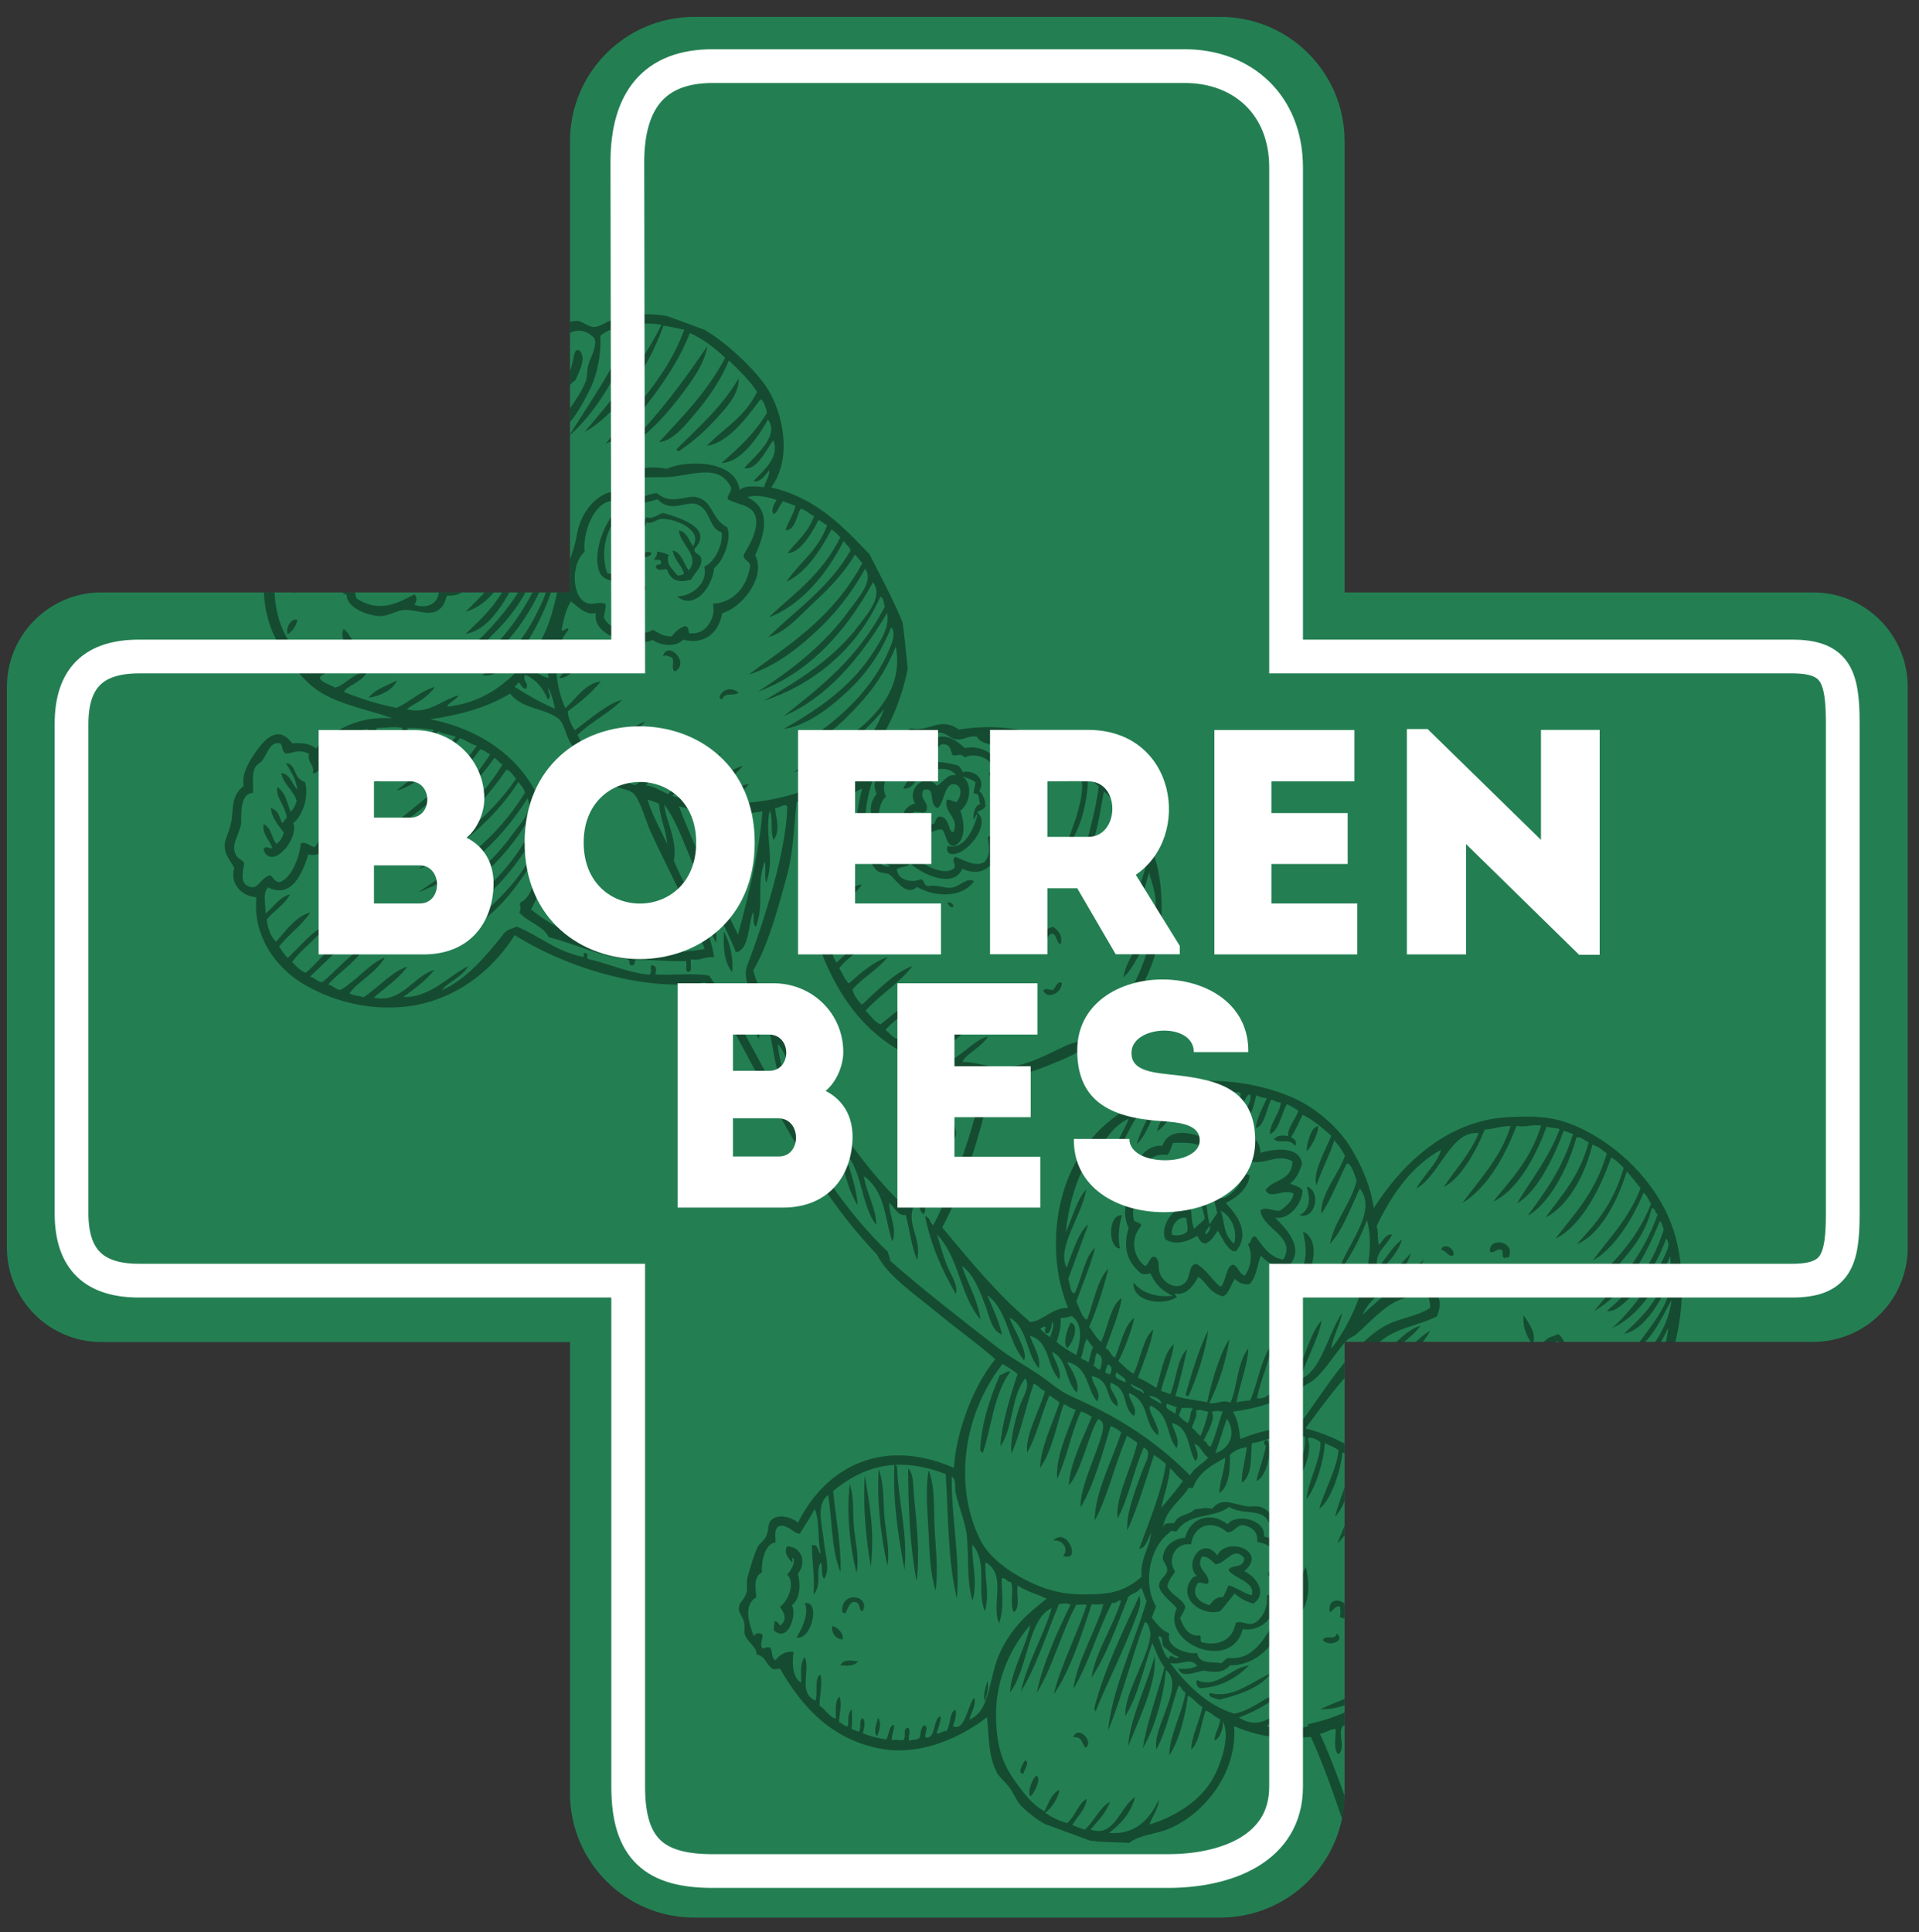 <?xml version="1.0" encoding="utf-8"?>
<!-- Generator: Adobe Illustrator 25.3.0, SVG Export Plug-In . SVG Version: 6.00 Build 0)  -->
<svg version="1.0" id="Laag_1" xmlns="http://www.w3.org/2000/svg" xmlns:xlink="http://www.w3.org/1999/xlink" x="0px" y="0px"
	 viewBox="0 0 113.76 114.55" style="enable-background:new 0 0 113.76 114.55;" xml:space="preserve">
<rect x="0" y="0" width="113.76" height="114.55" fill="#333333" stroke="none"/>
<style type="text/css">
	.st0{clip-path:url(#SVGID_2_);}
	.st1{clip-path:url(#SVGID_4_);fill:#237F52;}
	.st2{opacity:0.4;clip-path:url(#SVGID_6_);}
	.st3{clip-path:url(#SVGID_8_);}
	.st4{clip-path:url(#SVGID_10_);fill-rule:evenodd;clip-rule:evenodd;}
	.st5{fill:#FFFFFF;}
	.st6{clip-path:url(#SVGID_2_);fill:none;stroke:#FFFFFF;stroke-width:2;stroke-miterlimit:10;}
</style>
<g>
	<defs>
		<rect id="SVGID_1_" x="0.41" y="1" width="112.68" height="112.68"/>
	</defs>
	<clipPath id="SVGID_2_">
		<use xlink:href="#SVGID_1_"  style="overflow:visible;"/>
	</clipPath>
	<g class="st0">
		<defs>
			<rect id="SVGID_3_" x="0.41" y="1" width="112.68" height="112.68"/>
		</defs>
		<clipPath id="SVGID_4_">
			<use xlink:href="#SVGID_3_"  style="overflow:visible;"/>
		</clipPath>
		<path class="st1" d="M113.09,73.96V40.72c0-3.09-2.51-5.6-5.6-5.6H79.71V8.37c0-4.07-3.3-7.37-7.37-7.37H41.16
			c-4.07,0-7.37,3.3-7.37,7.37v26.75H6.01c-3.09,0-5.6,2.51-5.6,5.6v33.24c0,3.09,2.51,5.6,5.6,5.6h27.78v26.75
			c0,4.07,3.3,7.37,7.37,7.37h31.18c4.07,0,7.37-3.3,7.37-7.37V79.55h27.78C110.58,79.55,113.09,77.05,113.09,73.96"/>
	</g>
	<g class="st0">
		<defs>
			<path id="SVGID_5_" d="M41.16,1c-4.07,0-7.37,3.3-7.37,7.37v26.75H6.01c-3.09,0-5.6,2.51-5.6,5.6v33.24c0,3.09,2.51,5.6,5.6,5.6
				h27.78v26.75c0,4.07,3.3,7.37,7.37,7.37h31.18c4.07,0,7.37-3.3,7.37-7.37V79.56h27.78c3.09,0,5.6-2.51,5.6-5.6V40.72
				c0-3.09-2.51-5.6-5.6-5.6H79.71V8.37c0-4.07-3.3-7.37-7.37-7.37H41.16z"/>
		</defs>
		<clipPath id="SVGID_6_">
			<use xlink:href="#SVGID_5_"  style="overflow:visible;"/>
		</clipPath>
		<g class="st2">
			<g>
				<defs>
					<rect id="SVGID_7_" x="-14" y="8.64" width="134.76" height="117.91"/>
				</defs>
				<clipPath id="SVGID_8_">
					<use xlink:href="#SVGID_7_"  style="overflow:visible;"/>
				</clipPath>
				<g class="st3">
					<defs>
						
							<rect id="SVGID_9_" x="16.35" y="17.48" transform="matrix(0.346 -0.938 0.938 0.346 -25.193 93.412)" width="76.14" height="94.6"/>
					</defs>
					<clipPath id="SVGID_10_">
						<use xlink:href="#SVGID_9_"  style="overflow:visible;"/>
					</clipPath>
					<path class="st4" d="M61.08,106.49c-0.18-0.24,0.08-0.95,0.31-1.2C61.82,105.24,61.32,106.36,61.08,106.49"/>
					<path class="st4" d="M52,102.93c-0.24-0.24-0.06-0.68,0.05-1.09C52.25,102.1,52.17,102.49,52,102.93"/>
					<path class="st4" d="M60.67,105.16l-0.18-0.07c-0.03-0.25,0.14-0.52,0.27-0.73C61.09,104.46,60.71,104.88,60.67,105.16"/>
					<path class="st4" d="M49.81,98.72c0.21-0.39,0.65-0.27,1.06-0.23C50.61,98.8,50.21,98.76,49.81,98.72"/>
					<path class="st4" d="M64.36,103.61c-0.25-0.23-0.18-0.68-0.74-0.62C63.91,102.21,64.87,103.26,64.36,103.61"/>
					<path class="st4" d="M45.86,96.64c0.03-0.18,0.02-0.35,0.06-0.53c0.23,0.03,0.23,0.16,0.32,0.26c0.49-0.34,0.22-0.81-0.01-1.11
						c0.55-0.4,0.91-1.45,0.43-1.92c0.18-0.17,0.53-0.71,0.36-0.97c-0.16-0.04,0.05,0.14-0.09,0.24c-0.19-0.27-0.48-0.49-0.28-0.94
						c0.87,0.01,1.2,0.96,0.65,1.62c0.13,0.48,0.21,1.41-0.35,1.88C47.26,95.71,46.72,97.44,45.86,96.64"/>
					<path class="st4" d="M47.22,97.08c0.3-0.51,0.78-1.43,0.48-2.04C48.67,94.85,48.11,97.27,47.22,97.08"/>
					<path class="st4" d="M58.38,100.85c-0.09-0.33,0.01-0.75,0.16-1.19C58.63,99.99,58.53,100.41,58.38,100.85"/>
					<path class="st4" d="M66.89,103.5c0.03-1.51,1.2-3.83,1.55-5.32C68.63,99.6,67.55,101.86,66.89,103.5"/>
					<path class="st4" d="M49.34,96.4c0.29,0.04,0.69,0.42,0.61,0.78C49.56,97.2,49.25,96.78,49.34,96.4"/>
					<path class="st4" d="M64.94,101.47c-0.06-0.04,0-0.14-0.08-0.17c0.55-2.21,1.68-4.54,2.68-6.7c0.16,0.42-0.05,0.88-0.21,1.31
						C66.7,97.64,65.61,99.82,64.94,101.47"/>
					<path class="st4" d="M50.11,95.65l-0.18-0.07c-0.14-1.33,1.76-1.01,1.19-0.04c-0.25-0.14-0.08-0.47-0.41-0.57
						C50.37,94.9,50.28,95.35,50.11,95.65"/>
					<path class="st4" d="M50.78,93.26c-0.41-1.6-0.6-3.57-0.41-5.28c0.28,0.79,0.17,1.63,0.25,2.52
						C50.7,91.4,50.95,92.26,50.78,93.26"/>
					<path class="st4" d="M71.72,100.36c1.36,0.38,2.48-0.68,3.62-1.16c-0.65,0.89-1.97,1.29-3.07,1.57
						C72.05,100.65,71.58,100.65,71.72,100.36"/>
					<path class="st4" d="M70.96,99.6c1.21,0.54,2.01-0.76,3.09-0.87c-0.81,0.81-1.76,1.3-2.92,1.35
						C70.96,99.97,70.87,99.83,70.96,99.6"/>
					<path class="st4" d="M55.46,94.3c-0.33-1.08-0.36-2.34-0.42-3.55c-0.06-1.21-0.19-2.46,0.01-3.6c0.41,1.09,0.29,2.32,0.36,3.53
						C55.47,91.84,55.63,93.08,55.46,94.3"/>
					<path class="st4" d="M51.62,92.88c-0.29-1.69-0.47-3.69-0.36-5.4C51.57,89.19,51.86,90.91,51.62,92.88"/>
					<path class="st4" d="M54.34,93.75c-0.41-2.12-0.49-4.4-0.51-6.7c0.35,0.35,0.3,1,0.34,1.51
						C54.32,90.17,54.55,91.97,54.34,93.75"/>
					<path class="st4" d="M52.61,92.83c-0.4-1.77-0.64-3.89-0.52-5.74c0.33,0.89,0.26,1.88,0.34,2.83
						C52.51,90.87,52.76,91.83,52.61,92.83"/>
					<path class="st4" d="M53.02,86.81c0.11,0.02,0.09,0.1,0.16,0.13c0.07,2.08,0.64,3.92,0.44,6.12
						C53.25,91.06,52.92,89.04,53.02,86.81"/>
					<path class="st4" d="M69.76,95.34c-0.36-0.43-0.91-0.76-1.05-1.29c-0.03-0.46,0.43-0.58,0.48-0.93
						c0.05-0.32-0.29-0.54-0.26-0.79c0.09-0.74,0.69-1.12,1.33-1.17c0.32-1.28,1.6-1.53,2.51-0.8c0.49-0.67,2.29-0.29,2.16,0.73
						c0.98,0.15,1.58,1.3,0.82,2.1c0.11,0.19,0.56,0.22,0.6,0.43c-0.06,0.47-0.39,0.98-0.79,1.02c0.25,1.17-0.88,2.15-1.89,1.93
						C73.04,99.17,68.77,97.43,69.76,95.34 M73.25,96.22c0.34-0.2,0.69,0.19,1.11-0.01c0.49-0.23,0.84-1.02,0.73-1.6
						c0.32-0.2,0.64-0.37,0.81-0.88c-0.29-0.13-0.78-0.18-0.73-0.48c0.21-0.25,0.43-0.45,0.54-0.91c-0.11-0.47-0.52-0.85-1.18-0.92
						c0.04-0.49-0.15-0.88-0.87-1.01c-0.37,0.01-0.52,0.48-0.92,0.42c-0.81-0.71-1.92-0.54-2.14,0.73c-0.92-0.16-1.44,0.92-0.94,1.6
						c-0.15,0.29-0.36,0.45-0.46,0.87c0.16,0.5,0.91,0.73,1.07,1.23c-0.07,0.29-0.2,0.45-0.31,0.65c0.15,0.46,0.47,1.13,1.14,1.04
						c0.19,0.08-0.04,0.36,0.19,0.42C72.21,97.58,73.08,97.24,73.25,96.22z"/>
					<path class="st4" d="M70.95,93.43c-0.79-0.74,0.33-2.43,1.21-1.22c0.58-1.18,3.03-0.24,1.6,0.93c0.73,0.33,1.41,1.35,0.53,1.93
						c-0.49-0.15-0.84-0.35-1.09-0.61c-0.3,0.35-0.57,0.75-0.88,1.06c-1.06,0.3-2.45-0.7-1.75-1.82
						C70.68,93.54,70.72,93.47,70.95,93.43 M71.7,95.16c0.21-0.28,0.43-0.53,0.8-0.47c0.13-0.25,0.29-0.6,0.33-0.71
						c0.52,0.14,1,0.54,1.38,0.58c0.21-0.8-1.01-0.95-1.39-1.48c0.24-0.4,0.83-0.03,0.95-0.69c-0.64-0.82-1.12,0.36-1.72,0.34
						c-0.19-0.16-0.46-0.51-0.81-0.44c-0.39,0.75,0.47,0.93,0.4,1.54c-0.13,0.2-0.5-0.13-0.64,0.04
						C70.62,94.43,70.95,94.96,71.7,95.16z"/>
					<path class="st4" d="M63.01,92.23c0.33-0.26,0.11-0.97-0.57-0.9C63.27,90.45,64.15,92.68,63.01,92.23"/>
					<path class="st4" d="M78.42,97.22c0.18-0.34,0.71,0.07,0.83-0.38C79.8,97.28,78.75,97.67,78.42,97.22"/>
					<path class="st4" d="M79.66,95.95l-0.24-0.09c0.08-0.24,0.03-0.42,0.02-0.62c-0.29-0.08-0.39,0.25-0.61,0.33
						C78.61,94.3,80.52,95.01,79.66,95.95"/>
					<path class="st4" d="M58.27,86.12c-0.11-0.02-0.08-0.1-0.16-0.13c0.01-1.3,0.53-3.06,1.17-4.49c0.24,0,0.36-0.25,0.62-0.19
						C58.94,82.57,58.78,84.58,58.27,86.12"/>
					<path class="st4" d="M79.28,91.51c0.45-1.21,1.32-2.95,1.72-4.29c0.29,0.51-0.08,1.33-0.31,1.96
						C80.36,90.11,79.76,91.05,79.28,91.51"/>
					<path class="st4" d="M75.03,85.37l0.12,0.04c0.29,0.49-0.03,2.12-0.67,2.39c0.14-0.67,0.46-1.43,0.56-2.08
						C74.93,85.58,74.85,85.55,75.03,85.37"/>
					<path class="st4" d="M70.45,82.78l-0.18-0.07c0.36-1.22,0.77-2.7,1.36-3.86C71.48,80.01,70.99,81.6,70.45,82.78"/>
					<path class="st4" d="M63.47,78.4c0.56,0.16,0.1,1.28-0.21,1.52C62.99,79.6,63.27,78.78,63.47,78.4"/>
					<path class="st4" d="M87.03,85.16c-0.11-0.02-0.08-0.1-0.16-0.13c0.58-1.01,1.27-1.79,1.97-2.53
						C88.49,83.48,87.62,84.31,87.03,85.16"/>
					<path class="st4" d="M67.19,76.03c0.56,0.7,1.51,0.88,2.34,0.79c-0.72-0.31-1.09-0.78-1.32-1.32c-0.19-0.01-0.33,0.11-0.56,0
						c-0.79-0.64-1.12-1.51-0.74-2.7c-0.38-0.67-0.28-2.07,0.48-2.8c-0.38-0.99,0.53-2.2,1.52-2.07c0.4-1.21,2-0.76,2.87-0.26
						c0.75-0.61,2.9-0.9,2.94,0.67c0.73-0.21,2.28-0.47,2.47,0.64c-0.16,0.55-0.4,0.96-0.72,1.19c0.31,0.11,0.65,0.21,0.75,0.41
						c-0.05,0.83-0.82,1.75-1.63,1.61c0.62,0.6,1.69,1.72,0.94,2.7c-0.4,0.53-1.35,0.05-1.78-0.45c-0.19,0.36-0.26,1.34-0.69,1.69
						c-0.3,0.05-0.65-0.08-0.85-0.32c-0.25,0.33-0.37,0.95-0.73,1.04c-0.81-0.23-0.92-0.79-1.44-1.16c-0.34,0.62-0.74,1.11-1.41,1
						c0.03,0.07,0.08,0.13,0.14,0.19C69.09,77.42,67.12,77.25,67.19,76.03 M68.8,75.59c0.31,0.6,1.1,0.93,1.53,0.36
						c0.24-0.32,0.14-0.99,0.59-1.03c0.65,0.37,0.88,0.94,1.44,1.36c0.33-0.26,0.31-1.3,0.76-1.31c0.32,0.17,0.31,0.5,0.66,0.66
						c0.46-0.6,0.44-1.41,0.2-1.87c0.27-0.11,0.11-0.48,0.45-0.46c0.39,0.5,0.8,1.24,1.64,1.37c0.82-1.37-1.25-1.81-1.35-2.92
						c0.27-0.25,0.81,0.07,1.17,0.02c0.29-0.22,0.77-0.58,0.79-1.02c-0.62-0.3-1.39,0.4-1.66-0.2c0.45-0.67,1.56-0.5,1.6-1.7
						c-0.82-0.48-1.54,0.16-2.37,0.03c-0.21-0.2,0.05-0.63-0.1-0.87c-0.87-0.83-1.68,0.07-2.4,0.29c-0.6-0.62-1.51-0.57-2.22-0.54
						c-0.1,0.27-0.18,0.56-0.33,0.71c-0.59-0.11-1.27,0.22-1.4,0.8c-0.08,0.36,0.28,0.54,0.15,0.89c-0.55,0.4-0.92,1.55-0.73,2.16
						c0.04,0.17,0.5,0.14,0.42,0.36c-0.69,0.83-0.42,1.86,0.23,2.37c0.26-0.07,0.28-0.64,0.61-0.54
						C68.82,74.78,68.59,75.18,68.8,75.59z"/>
					<path class="st4" d="M66.51,72.04c-0.17,0.56-0.26,1.41-0.11,1.97C65.68,74.01,65.65,71.98,66.51,72.04"/>
					<path class="st4" d="M76.11,76.07c0.11-0.35,0.47-0.15,0.67-0.31c0.84-0.76,0.64-1.99,0.46-2.74
						C78.6,73.54,77.58,76.9,76.11,76.07"/>
					<path class="st4" d="M69.72,71.77c-0.3-0.41-0.79-1.16-0.11-1.57c0.24,0.05,0.44-0.01,0.72,0.13c0.01-0.38-0.09-0.9,0.27-1.29
						c0.87,0.02,1.12,0.72,1.36,1.19c0.64-0.27,1.27-1.11,2.13-0.53c-0.14,0.85-0.86,1.34-1.43,1.62c0.67,0.68,1.49,1.8,0.61,2.86
						c-0.07-0.04-0.11-0.03-0.15,0.02c-0.52-0.32-0.64-0.82-0.93-1.24c-0.23,0.31-0.42,0.7-0.76,0.76
						c-0.33-0.07-0.32-0.29-0.46-0.45c-0.51,0.29-1.22,0.6-1.88,0.21C68.81,72.94,69.24,72.06,69.72,71.77 M70.39,72.99
						c0.04-0.29-0.05-0.52-0.06-0.78c-0.5-0.15-0.96,0.52-0.85,1C69.84,73.26,70.17,73.24,70.39,72.99 M71.69,72.64
						c-0.02,0.22-0.34,0.35-0.2,0.55C71.64,73.02,71.81,72.84,71.69,72.64 M72.36,71.77c0.28,0.69,0.11,1.39,0.8,1.96
						C73.39,72.88,72.95,72.07,72.36,71.77 M71.42,72.26c-0.09-0.62-0.38-1.14-0.38-1.8c0.58,0.55,0.46,1.41,0.67,2.12
						c0.15-0.23,0.3-0.44,0.45-0.67l-0.27-1.14c-0.66-0.08-0.33-1.02-1.07-1.23c-0.2,0.58,0.23,0.87,0.02,1.46
						c-0.29,0.11-0.88-0.44-1.1-0.2c0.08,0.3,0.24,0.57,0.47,0.8c0.08-0.18-0.09-0.49,0.14-0.57c0.39,0.49,0.19,1.26,0.44,1.82
						C70.99,72.63,71.22,72.49,71.42,72.26z M73.61,69.88c-0.55,0.09-0.98,0.44-1.44,0.71C72.1,71.71,73.53,70.44,73.61,69.88"/>
					<path class="st4" d="M92.63,80.5c-0.3-0.24-0.1-0.7-0.26-1c-0.29,0.03-0.57,0.41-0.87,0.1c0.21-0.36,0.58-0.36,0.88-0.51
						C92.77,79.39,92.95,80.04,92.63,80.5"/>
					<path class="st4" d="M90.85,79.7c-0.37-0.49-0.59-1.04-0.54-1.73C90.66,78.44,91.12,79.12,90.85,79.7"/>
					<path class="st4" d="M22.98,54.6c-0.37-0.83,1.39-0.85,1.2-0.04C23.84,54.44,23.19,54.11,22.98,54.6"/>
					<path class="st4" d="M17.62,46.8c-0.06-0.6-0.38-1.07-0.67-1.56c0.64,0.04,0.41,0.92,1.12,1.11c0.26,0.65-0.04,1.95-0.69,2.45
						c0.38,0.92-1.29,2.87-1.76,1.57c0.14-0.31,0.33-0.03,0.52-0.09c-0.15-0.49-0.62-0.83-0.51-1.43c0.51,0.27,0.44,0.81,0.75,1.17
						c0.21-0.1,0.34-0.36,0.45-0.66c-0.25-0.31-0.74-0.9-0.78-1.47c0.48,0.17,0.51,0.54,0.65,0.87c0.15,0.03,0.16-0.25,0.3-0.24
						c-0.03-0.66-0.7-1.29-0.56-1.87c0.51,0.37,0.58,0.94,0.78,1.46c0.17-0.1,0.28-0.35,0.37-0.63c-0.18-0.61-0.81-1.01-0.92-1.65
						C17.18,45.86,17.32,46.49,17.62,46.8"/>
					<path class="st4" d="M77.04,72.04c0.7-0.38,0.61-1.1,0.42-1.71C78.34,70.61,78,72.32,77.04,72.04"/>
					<path class="st4" d="M89.14,75.68c0.39-0.14,0.65-0.56,1.11-0.56C90.24,75.65,89.59,76.09,89.14,75.68"/>
					<path class="st4" d="M85.43,74.1c0.13-0.51,0.91-0.03,0.71,0.33C85.81,74.53,85.79,74.14,85.43,74.1"/>
					<path class="st4" d="M89.2,74.59c-0.22-0.08-0.05-0.35-0.17-0.48c-0.33-0.17-0.39,0.25-0.72,0.08
						c-0.01-0.92,1.58-0.57,1.12,0.34C89.36,74.57,89.25,74.51,89.2,74.59"/>
					<path class="st4" d="M43.41,57.63c-0.53-0.63-0.52-1.52-0.5-2.4C43.3,55.9,43.49,56.92,43.41,57.63"/>
					<path class="st4" d="M77.47,68.25c-0.04-0.43,0.29-1.54,0.68-1.48C78.13,67.29,77.75,67.94,77.47,68.25"/>
					<path class="st4" d="M61.85,58.75c0.09-0.24,0.39-0.04,0.58-0.06c0.16-0.17,0.23-0.53,0.51-0.44
						C62.98,58.83,62.15,59.28,61.85,58.75"/>
					<path class="st4" d="M59.16,56.09c0.16-0.42,0.48-0.5,0.59-1.03c0.28-0.11,0.87,0.11,0.73,0.48c-0.19,0.09-0.23-0.11-0.43-0.16
						C59.78,55.69,59.64,56.26,59.16,56.09"/>
					<path class="st4" d="M56.48,53.79c-0.23-0.03-0.24-0.16-0.32-0.26C56.26,53.42,56.63,53.61,56.48,53.79"/>
					<path class="st4" d="M61.99,55.75c-0.21-0.02-0.15-0.17-0.26-0.23c0.15-0.36,0.41-0.5,0.7-0.58c0.36,0.26,0.59,0.58,0.44,1.06
						c-0.27-0.16-0.19-0.49-0.45-0.65C62.19,55.32,62.11,55.59,61.99,55.75"/>
					<path class="st4" d="M17.06,37.59c-0.17-0.29,0.21-1.02,0.58-0.83C17.52,37.18,17.32,37.44,17.06,37.59"/>
					<path class="st4" d="M20.37,37.28c0.34,0.28,0.5,0.65,0.67,1.01C20.52,38.41,20.12,37.81,20.37,37.28"/>
					<path class="st4" d="M24.49,39.63c-0.1-0.02-0.08-0.1-0.16-0.13c-0.05-0.95,1.29-0.3,0.98,0.36c-0.29-0.1-0.25-0.36-0.52-0.47
						C24.62,39.34,24.6,39.58,24.49,39.63"/>
					<path class="st4" d="M57.95,48.3c-0.13-0.03-0.12,0.26-0.24,0.26c-0.03-0.31,0.08-0.84,0.4-0.89
						c-0.13-0.25,0.03-0.65-0.39-0.63c0-0.2,0.1-0.46,0.1-0.66c-0.16-0.16-0.49-0.25-0.77-0.35c0.6,0.38,0.52,1.55-0.12,2.03
						c0.2,0.53,0.42,1.73-0.35,2.09c-0.52,0.06-0.51-0.87-0.75-0.97c-0.23-0.1-1.06,0.45-1.61,0.24c-0.77-0.31-1.06-1.49,0.03-1.79
						c-0.53-0.78,0.54-1.91,1.29-1.05c0.38-0.19,0.61-0.73,1.13-0.62c-0.31-0.54-1.54-0.5-1.83,0.09c-0.2-0.03-0.13,0-0.31-0.11
						c-0.27,0.41-0.51,0.87-0.99,0.81c0.26-0.5,0.55-0.94,0.88-1.27c0.09-0.02,0.2-0.02,0.33,0.05c0.46-0.51,1.21-0.37,2-0.16
						c0.22,0.08,0.21,0.27,0.34,0.4c0.61-0.15,1.38,0.37,0.97,1.12c0.25,0.24,0.34,0.55,0.36,0.89c-0.1,0.26-0.34,0.23-0.49,0.38
						c0.88,0.67-0.66,2.66-1.6,2.46c-0.21-0.09-0.2-0.28-0.17-0.48C57.14,50.42,57.69,49.24,57.95,48.3 M55.4,48.82
						c0.08-0.27,0.18-0.49,0.42-0.4c0.49,0.12,0.41,1.02,0.71,0.89c0.35-0.86-0.6-1.11-0.41-1.89c0.14-0.06,0.38,0.08,0.57,0.14
						c0.37-0.44,0.3-0.94-0.03-1.05c-0.67-0.22-0.66,1.07-1.07,1.4c-0.61-0.19-0.04-1.3-0.85-1.08c-0.28,0.57,0.38,0.71,0.17,1.24
						c-0.17,0.25-0.62-0.09-0.81,0.12C53.87,49.08,54.91,48.98,55.4,48.82z"/>
					<path class="st4" d="M59.6,51.13c0.14-0.31,0.52-0.12,0.81-0.32c0.36-0.25,0.62-0.81,0.56-1.32c0.93-0.74,0.33-1.93,0.81-2.75
						c0.26,0.74,0.36,1.87-0.32,2.72C61.66,50.49,60.38,51.87,59.6,51.13"/>
					<path class="st4" d="M17.47,35.17c-0.47-0.22-0.27-1.18,0.13-1.48C17.72,34.08,17.78,34.75,17.47,35.17"/>
					<path class="st4" d="M24.9,29.11c1.1-0.62,2.85,0.65,2.24,2c1.03,0.15,1.24,1.9,0.23,2.37c0.31,0.4,0.37,0.91,0.03,1.61
						c-0.24,0.2-0.57,0.23-0.91,0.22c-0.08,0.26-0.14,0.51-0.33,0.71c-0.57,0.59-1.25,0.17-2.06,0.14c-0.6-0.02-1.07,0.41-1.66,0.36
						c-0.84-0.07-1.89-0.56-1.89-1.25c-0.71-0.33-1.16-0.97-1.1-1.72c0.02-0.27,0.24-0.49,0.27-0.73c0.1-0.75-0.41-2.02,0.68-2.8
						c0.17-0.05,0.34-0.07,0.52-0.09c0.51-0.93,1.5-0.83,2.22-1.33C23.71,28.64,24.52,28.55,24.9,29.11 M24.58,35.23
						c0.15,0.2,0.15,0.39-0.02,0.62c0.76,0.27,1.51-0.07,1.45-0.92c0.26-0.28,0.8,0.04,1.06-0.23c0.39-0.72-0.44-0.87-0.37-1.45
						c0.51-0.13,1.06-0.73,0.78-1.37c-0.26-0.25-0.67-0.19-0.89-0.4c0.27-0.95,0.21-1.75-0.99-2.03c-0.3-0.01-0.44,0.35-0.75,0.34
						c-0.39-0.55-1.04-0.73-1.71-0.63c-0.57,0.59-1.58,0.23-1.9,1.38c-0.19,0.03-0.45-0.1-0.62-0.02c-0.65,0.76-0.48,1.69-0.32,2.38
						c-0.5,0.65-0.25,1.31,0.13,1.71c0.29,0.14,0.46-0.12,0.66,0.1c-0.03,0.28-0.07,0.57,0.06,0.78
						C22.56,36.38,23.65,35.7,24.58,35.23z"/>
					<path class="st4" d="M33.15,40.19c0.32-0.44,0.69-0.78,1.12-0.97C34.15,39.67,33.66,40.24,33.15,40.19"/>
					<path class="st4" d="M22.58,34.84c-0.13-0.33-0.33-0.62-0.15-1.09c-1.17-0.33-1.08-1.67,0.01-1.73
						c-0.58-1.01,0.67-2.18,1.52-1.1c0.6-0.33,1.37,0.21,1.27,0.88c0.2,0.17,0.51,0.24,0.67,0.45c0.17,0.24,0.27,1.02,0.23,1.26
						c-0.16,0.99-1.05,1.2-1.75,1.36c-0.29-0.15-0.38-0.4-0.54-0.61C23.49,34.62,23.29,35.27,22.58,34.84 M23.35,33.88
						c-0.2-0.04-0.21-0.17-0.32-0.26c-0.15,0.34-0.23,0.65-0.03,0.82C23.14,34.3,23.28,34.16,23.35,33.88 M24.13,31.6
						c-0.48,0.22-0.6-0.97-1.26-0.53c-0.12,0.59,0.31,0.94,0.28,1.49c-0.32,0.23-0.93-0.2-1.14,0.27c0.16,0.14,0.33,0.29,0.63,0.37
						c0.24-0.07-0.23-0.44,0.16-0.43c0.35,0.26,0.43,0.65,0.69,0.95c0.07-0.39,0.27-0.51,0.53-0.5c-0.24-0.44-0.7-0.79-0.68-1.36
						c0.67,0.57,1.18,1.48,1.21,2.18c-0.26-0.07-0.26-0.52-0.46-0.45c0.22,0.19,0.21,0.48,0.45,0.65c0.14-0.24,0.34-0.35,0.65-0.25
						c-0.01,0.03,0.02,0.09,0.06,0.02C24.81,33.24,24.51,32.4,24.13,31.6z M25.52,33.64c-0.1-0.02-0.22-0.1-0.27-0.03
						c0.12,0.06,0.06,0.21,0.18,0.27L25.52,33.64z M25.51,32.73c-0.09-0.23-0.36-0.38-0.73-0.48c0-0.3-0.01-1.24-0.53-0.82
						c0.41,0.61,0.66,1.28,0.95,1.94C25.27,33.09,25.45,33.04,25.51,32.73"/>
					<path class="st4" d="M42.8,41.47c-0.11-0.02-0.08-0.1-0.16-0.13c0.16-0.5,0.75-0.64,1.14-0.27
						C43.5,41.3,42.96,40.99,42.8,41.47"/>
					<path class="st4" d="M40.01,39.81c-0.27-0.18,0.01-0.61-0.18-0.83c-0.21-0.08-0.42-0.18-0.53-0.06
						C39.55,37.91,40.95,39.28,40.01,39.81"/>
					<path class="st4" d="M43.1,31.25c0.29,0.62-0.17,1.98-0.76,2.42c-0.15,1.29-1.26,2.5-2.21,1.68c0.76,0.03,1.86-0.68,1.62-1.76
						c0.59-0.22,1.13-1.3,1.03-2.04c-0.77-0.18-0.64-1.37-1.47-1.65c-0.67-0.23-1.54,0.55-2.32-0.3c-0.66,0.19-1.69,0.36-2.29,0.96
						c-0.89,0.88-1.08,2.41-0.7,3.41c0.75,0.26,2.33,0.19,2.27,0.98c-0.38,0.1-0.66-0.2-1.06-0.32c-0.83-0.25-1.53-0.09-1.74-0.92
						c-0.26-1.03,0.29-2.6,1.08-3.48c0.8-0.31,1.48-0.89,2.38-1c0.87,0.74,1.72,0.11,2.34,0.24C42.29,29.68,42.15,30.77,43.1,31.25"
						/>
					<path class="st4" d="M39.54,33.75c-0.24-0.03-0.45,0.15-0.66-0.1c0.01-0.3,0.27-0.08,0.32-0.3c-0.05-0.26-0.24-0.13-0.43-0.16
						c0.1-0.21,0.2-0.26,0.18-0.49c0.16,0.02,0.37,0.06,0.69,0.19c-0.2,0.58,0.26,0.86,0.52,1.23c0.14-0.02,0.3-0.01,0.39-0.13
						c-0.15-0.49-0.61-0.83-0.67-1.36c0.53,0.1,0.64,0.81,0.95,1.18c0.72-0.83-0.54-1.56-0.58-2.36c0.43,0.04,0.62,0.62,0.83,0.93
						c0.58-0.91-0.87-1.58-1.76-1.62c-0.41-0.02-0.67,0.35-0.97,0.2c-0.32,0.55-0.36,1.27-0.24,1.78c0.19,0.05,0.28-0.11,0.53,0.06
						c-0.12,0.18-0.29,0.26-0.5,0.23c-0.32-0.58-0.41-1.69,0.18-2.36c0.42,0.12,0.66-0.19,0.99-0.26c1.16,0.32,2.99,0.95,1.85,2.14
						c0.01,0.34,0.36,0.26,0.41,0.57c0.08,0.47-0.38,0.82-0.6,1.24C40.29,34.55,39.76,34.47,39.54,33.75"/>
					<path class="st4" d="M32.99,29.74c0.06-0.28,0.2-0.38,0.36-0.42c0.28,0.09,0.43,0.24,0.38,0.49
						C33.37,29.55,33.27,29.84,32.99,29.74"/>
					<path class="st4" d="M30.55,25.45c-0.15-0.48,0.43-0.76,0.9-0.57c0.23-0.27,0.4-0.66,0.55-1.12c0.66-0.1,1.07-0.75,1.41-1.56
						c0.11,0.01,0.12-0.17,0.29-0.03c0.3-0.52,0.24-1.11,0.46-1.42c0.07,0.04,0.12,0.03,0.14-0.02c0.5,0.39,0.09,1.19-0.18,1.8
						c-0.67,0.46-1.02,1.6-1.78,1.84c-0.15,0.56-0.44,0.81-0.73,1.05C31.2,25.32,30.95,25.53,30.55,25.45"/>
					<path class="st4" d="M37.5,26.34c-0.06-0.01-0.05-0.04-0.04-0.08l0.04-0.12c1.59-1.64,3.05-3.57,4.44-5.64
						c-0.2,1.2-1.08,2.3-1.83,3.27C39.34,24.77,38.32,25.78,37.5,26.34"/>
					<path class="st4" d="M40.07,26.67c1.29-1.31,2.65-2.44,3.72-4.24c0.04,0.97-0.79,1.8-1.4,2.47c-0.69,0.76-1.39,1.33-2.14,1.85
						L40.07,26.67"/>
					<path class="st4" d="M31.61,23.34c0-0.4,0.34-0.8,0.55-1.11l0.3,0.11C32.38,22.74,32.08,23.44,31.61,23.34"/>
					<path class="st4" d="M58.51,101.8c-1.54,1.2-3.85,2.25-6.11,1.9c-3.12-0.49-4.92-2.62-6.15-4.76
						c-0.19-0.05-0.29,0.11-0.53-0.06c-0.37-0.33-0.31-0.65-0.88-0.81c0.05-0.41-0.49-0.67-0.68-1.15c-0.08-0.2,0.03-0.47-0.06-0.78
						c-0.1-0.38-0.35-0.54-0.3-0.87c0.05-0.32,0.33-0.44,0.46-0.87c0.07-0.25-0.03-0.61,0.05-0.88c0.17-0.62,0.39-1.34,0.59-1.79
						c0.08-0.19,0.38-0.37,0.51-0.64c0.2-0.41,0.08-0.72,0.28-0.94c0.38-0.43,1.16-0.25,1.62,0.11c1.64-3.29,5-5.09,9.24-3.24
						c0.1-1.96,1.09-4.81,2.45-6.44c-1.05-0.93-2.32-1.83-3.53-2.83c-1.3-1.07-2.88-2.14-3.47-3.36
						c-4.61-4.83-6.83-10.75-10.18-16.16c-3.15,0.56-7.83-0.62-11.31-2.79c-1.51,2.41-3.99,4.09-6.84,4.27
						c-1.69,0.11-3.57-0.2-5.49-1.26c-1.92-1.06-3.21-3.08-2.98-5.26c-0.88-0.04-1.6-0.83-1.31-1.73c-0.19-0.38-0.54-0.73-0.57-1.25
						c-0.03-0.42,0.24-0.81,0.37-1.39c0.17-0.75-0.05-1.61,0.75-2.22c-0.11-0.66,0.23-1.3,0.64-1.91c0.6-0.89,1.41-1.75,2.24-0.63
						c0.4-0.01,1-0.04,1.41,0.31c1.21-1.27,2.69-1.92,4.54-1.79c-1.47-0.52-3.37-0.84-4.61-1.77c-0.98-0.74-2.11-2.37-2.54-3.43
						c-1.64-4.08,1.14-9.34,4.88-11.16c0.79-0.38,2.05-0.77,3.09-0.87c1.58-0.15,3.44-0.29,4.72,0.91c0.04-1.11,0.7-2.17,1.21-3.09
						c0.17-0.32,0.24-0.68,0.42-0.95c0.18-0.29,0.52-0.46,0.76-0.76c0.56-0.69,0.84-1.39,1.65-1.47c0.41-0.47,0.67-0.97,1.33-0.97
						c0.34,0,0.6,0.32,0.98,0.36c0.35,0.04,0.83-0.33,1.21-0.45c1.37-0.44,3.45-0.5,5.33,0.58c1.35,0.78,3.08,2.39,3.82,3.56
						c0.83,1.33,1.52,4.01,0.2,5.83c2.71,0.61,4.37,2.44,5.82,3.95c0.68,1.34,1.4,2.66,1.97,4.05c0.12,0.91,0.21,1.83,0.3,2.75
						c-0.86,4.31-3.52,7.3-6.58,7.89c-0.17,1.27-0.16,2.86-0.59,4.42c-0.51,1.86-1.11,4.12-1.99,5.57c0.43,1.49,1.29,2.93,2.12,4.39
						c1.89,3.3,3.9,6.78,6.85,9.6c1.56-2.53,2.25-5.72,2.6-8.19c-3.95-0.78-5.98-3.43-7.15-5.97c-1.22-2.64-1.51-5.91-0.09-8.97
						c0.56-1.2,1.35-1.89,2.3-2.48c0.57-1.65,1.68-2.14,2.74-2.73c1.03,0.25,1.7-0.74,2.82,0.07c2.07-0.34,4.78-0.17,7.07,1.5
						c1.3,0.95,2.96,2.82,3.71,4.21c0.43,0.8,0.93,1.94,1.06,2.75c0.29,1.65,0.35,3.81-0.62,6.01c-0.46,1.04-1.2,2.24-2.01,3
						c-0.33,0.31-0.84,0.49-1.2,0.81c-0.18,0.16-0.29,0.39-0.47,0.52c-0.69,0.53-1.74,0.91-2.61,1.26c-0.9,0.35-1.91,0.52-2.93,0.44
						c-0.53,2.91-1.51,6.21-2.98,9.02c1.61,1.93,3.18,3.87,5.21,5.6c0.68,0,1.37-0.9,2.25-0.83c-1.3-3.1-0.96-7.77,1.9-10.59
						c1.23-1.21,3.36-2.34,4.79-2.67c1.87-0.43,4.44-0.15,6.58,0.77c1.42,0.61,2.71,1.78,3.39,2.84c0.72,1.14,1.27,2.41,1.46,3.73
						c2-3.14,4.8-5.28,8.09-5.4c1.16-0.04,2.39-0.11,3.83,0.51c2.78,1.21,4.83,3.52,5.7,5.78c0.98,2.55,0.85,6.17-0.39,8.93
						c-0.95,2.12-2.58,3.33-4.37,4.14c-1.67,0.76-4.51,1.31-6.94,0.42c-3.4-1.24-5.2-3.44-6.04-5.97c-1.45,1.26-2.68,2.97-3.93,4.65
						c2.11,0.53,3.92,1.76,5.09,2.92c0.26,0.26,0.48,0.73,0.92,0.69c-0.1,0.72,0.52,0.83,0.8,1.2c1.09,1.41,1.48,4.11,0.87,6.28
						c-0.81,2.89-2.89,5.09-4.95,6.28c0.35,0.84,0.81,1.54,1.14,2.36c0.32,0.81,0.35,1.69,0.58,2.57c0.36,1.39,1.13,2.83,1.7,4.23
						c0.25,0.61,0.69,1.31,1.07,1.99c0.2,0.36,1.23,1.62,1.15,1.95c-0.09,0.37-2.03,0.9-2.43,0.77c-0.88-0.28-1.66-2.31-1.94-3
						c-1.34-3.3-2.3-6.93-3.68-9.95c-1.37,0.1-2.78,0.13-4.55-0.64c0.21,2.73-1.73,5.17-3.83,6.07c-0.81,0.35-1.74,0.35-2.39,0.85
						c-1.05-0.06-1.95,0-2.95-0.26c-1.32-0.34-2.64-1.08-3.5-1.98c-0.24-0.26-0.37-0.65-0.61-0.99c-0.24-0.34-0.62-0.64-0.77-0.91
						C58.56,104.09,58.63,102.86,58.51,101.8 M29.06,44.71c-0.25-0.07-0.3-0.23-0.59-0.29c-1.22,1.69-2.85,3.09-4.31,4.16
						c-0.48,0.36-0.96,0.92-1.57,0.88c1.92-1.61,4.16-3.12,5.68-5.25c-0.43-0.11-0.6-0.33-1.01-0.44c-1.1,1.32-2.41,2.76-3.78,3.11
						c1.23-0.96,2.49-1.84,3.54-3.2c-0.37-0.14-0.67-0.13-1.06-0.32c-0.47,0.71-1.1,1.34-1.72,1.86c-0.62,0.51-1.28,1.06-1.95,1.15
						c1.12-1.07,2.48-1.66,3.43-3.1c-0.56-0.07-1.1-0.13-1.62-0.11c0.2,0.14-0.03,0.19-0.07,0.39c-0.82,0.9-1.73,2.18-2.73,2.32
						c0.83-0.97,1.83-1.58,2.59-2.71c-0.57-0.13-1.01,0.01-1.52-0.01c-0.46,0.5-0.82,1.23-1.5,1.25c0.21-0.54,0.87-0.67,0.92-1.19
						c-1.1,0.26-2.29,0.9-2.86,1.93c0.08-0.13,0.31,0.09,0.45,0.1c0.38,0.67,0.56,1.43,0.12,2.47c0.4,0.7,0.21,3.32-1.22,2.94
						c-0.37,1.17-1,2.64-2.39,1.96c-0.35,0.35-0.12,1.03-0.15,1.54c0.49-0.37,0.85-1.01,1.46-1.13c-0.38,0.68-0.95,0.94-1.39,1.5
						c0.08,0.49,0.19,0.96,0.56,1.31c0.62-0.72,1.19-1.52,2.03-1.74c-0.55,0.82-1.27,1.28-1.85,2.02c0.15,0.24,0.29,0.47,0.51,0.68
						c0.7-0.65,1.49-1.66,2.22-1.88c-0.59,0.85-1.36,1.29-1.96,2.12c0.23,0.23,0.42,0.48,0.8,0.64c0.81-0.65,1.61-1.91,2.49-2.06
						c-0.69,0.89-1.48,1.55-2.23,2.29c0.3,0.08,0.38,0.26,0.71,0.33c0.81-0.62,1.66-1.74,2.47-2c-0.6,0.93-1.43,1.37-2.1,2.13
						c0.3,0.08,0.38,0.26,0.71,0.33c0.92-0.51,1.81-1.64,2.65-1.93c-0.56,0.95-1.61,1.42-2.1,2.13c0.31,0.17,0.52,0.11,0.82,0.23
						c0.86-0.55,1.77-1.59,2.61-1.81c-0.59,0.78-1.32,1.24-1.99,1.83c1.62,0.37,2.32-1.25,3.59-1.65c-0.54,0.69-1.19,1.14-1.84,1.61
						c1.57,0.08,2.74-1.3,3.86-1.83c-0.4,0.68-1.24,0.96-1.57,1.43c1.46-0.65,2.63-2.04,3.67-3.36c0.19-0.25,0.54-0.3,0.77-0.41
						c1.38,0.57,2.31,1.47,3.91,1.79c0.16,0.09-0.07-0.28,0.15-0.22c0.29,0.02-0.03,0.32,0.21,0.36c1.19,0.28,2.52,0.86,3.61,0.92
						c0.17-0.22-0.06-0.51,0.14-0.57c0.38,0.1,0.18,0.42,0.21,0.56c1.08,0.06,2.05-0.1,3.17,0.06c3.65,5.4,5.61,11.59,10.59,16.38
						c0.05,0.18,0.12,0.35,0.15,0.54c1.89,1.67,4.25,3.5,6.3,5.09c0.78,0.61,1.57,1.03,2.4,1.58c0.77,0.5,1.2,1,2.18,1.43
						c2.86,1.25,5.03,2.74,6.89,4.62c0.28-0.52,0.74-0.66,1.08-1.06c-0.34-0.2-0.47-0.76-0.82-0.79c0.08,0.27,0.36,0.71,0.05,0.99
						c-0.48-0.71-0.29-1.99-1.39-2.25c0.12,0.45,0.5,1.05,0.28,1.49c-0.66-0.78-0.36-2-1.56-2.52c-0.21,0.32,0.63,1.29,0.46,1.76
						c-0.91-0.68-0.44-1.99-1.71-2.5c-0.1,0.31,0.57,0.94,0.27,1.35c-0.72-0.53-0.27-1.6-1.36-1.96c-0.18,0.41,0.5,0.84,0.39,1.39
						c-0.8-0.46-0.31-1.51-1.49-1.79c-0.11,0.36,0.64,1.02,0.28,1.49c-0.63-0.72-0.49-2.07-1.78-2.32c0.32,0.51,0.78,1.23,0.58,1.81
						c-0.72-0.73-0.55-2.06-1.47-2.41c0.16,0.5,0.59,1.14,0.44,1.62c-0.77-0.74-0.52-2.22-1.75-2.59c0.2,0.6,0.69,1.34,0.53,1.93
						c-0.77-0.88-0.65-2.43-1.74-3c0.15,0.4,0.4,0.82,0.58,1.25c0.16,0.4,0.44,0.9,0.29,1.29c-0.98-1.14-0.97-3-2.18-3.86
						c0.32,0.76,0.69,1.5,0.87,2.33c-0.63-0.25-0.74-1.06-0.97-1.68c-0.35-0.91-0.72-1.93-1.41-2.39c0.36,1.06,0.95,2.03,1.11,3.18
						c-1.27-1.49-1.22-3.59-2.58-5.04c0.17,0.58,0.35,1.21,0.58,1.81c0.22,0.57,0.68,1.14,0.54,1.72c-0.84-1.43-1.5-2.95-1.83-4.62
						c0.36,0.09,0.24,0.4,0.49,0.53c1.32-2.58,2.34-5.59,2.94-8.34c-0.23-0.34-0.41-0.84-1.09-0.82c-0.07,0.47,0.79,1.22,0.44,1.82
						c-0.52-0.48-0.45-1.24-0.95-1.74c-0.27,0.89,0.74,1.45,0.45,2.17c-0.46-0.26-0.3-0.81-0.62-1.13
						c-0.03,0.52-0.24,0.87-0.21,1.31c0.04,0.57,0.57,1.07,0.32,1.57c-0.41-0.18-0.28-0.61-0.51-0.88c-0.65,1.23,0.1,1.81,0.02,2.78
						c-0.31-0.28-0.34-0.69-0.52-1.03c-0.72,0.97,0.13,1.71-0.25,2.19C55.1,70.37,55.2,70.02,55,69.8
						c-0.11,0.43-0.31,0.65-0.44,1.01c0.07,0.36,0.46,0.84,0.19,1.18c-0.29-0.21-0.22-0.58-0.39-0.84
						c-0.86,1.29,0.33,2.12,0.01,3.54c-0.36-0.83-0.44-1.79-0.68-2.67c-0.48,0.1-0.64-0.45-0.98-0.71c0,0.76,0.5,1.56,0.19,2.29
						c-0.47-1.33-0.38-2.93-1.69-3.88c0.14,0.98,0.77,2.01,0.73,2.9c-0.95-1.25-0.79-3.28-1.88-4.3c0.3,0.99,0.75,2.19,0.78,3.13
						c-0.99-1.55-0.89-3.87-2.12-5.15c0.17,0.97,0.61,1.81,0.52,2.9c-0.87-1.63-0.65-4.02-2.01-5.25c0.14,0.53,0.29,1.11,0.42,1.68
						c0.14,0.57,0.34,1.13,0.3,1.63c-1.13-1.55-0.62-3.86-1.83-5.38c0.01,0.96,0.47,1.71,0.39,2.71c-0.9-1.64-0.53-4.14-1.89-5.41
						c0.14,0.76,0.59,1.65,0.35,2.42c-0.43-0.93-0.73-1.92-0.58-3.12c-0.19-0.4-0.24-0.85-0.1-1.22c1.02-2.69,2.33-6.83,2.38-9.45
						c-0.18-0.23-0.46,0.13-0.72,0.08c0.03,0.57,0.34,1.29-0.08,1.91c-0.25-0.51,0-1.25-0.25-1.75c-0.3,1.51,0.34,2.85-0.2,4.29
						c-0.12-0.38,0.01-0.88-0.08-1.28c-0.54,1.46,0,2.43-0.53,3.89c-0.23-0.22-0.08-0.61-0.16-0.89c-0.31,0.72-0.2,2.23-1.02,2.4
						c-0.48-1.2-1.09-2.34-1.7-3.47c0.04,0.99,0.67,1.98,0.52,2.9c-0.62-1.17-0.84-2.52-0.99-3.9c-0.77-1.4-1.13-2.99-2.08-4.3
						c0.08,0.96,0.79,2.07,0.57,3.33c0.77,1.92,2.06,3.61,2.39,5.73c-0.51-0.07-0.84,0.23-1.36,0.12c-0.13,0.26,0.16,0.7-0.21,0.76
						c-0.17-0.16-0.03-0.46-0.1-0.66c-0.97,0.05-2.03-0.09-3.02-0.07c-0.01,0.17-0.01,0.31-0.2,0.34c-0.27-0.06,0-0.38-0.34-0.4
						c-1.54-0.14-3.09-0.92-4.59-1.28c-0.25-0.65-1.3-0.92-1.74-1.48c0.19-0.27-0.04-0.35,0.08-0.59c0.83-0.35,1.03-2.14,1-2.89
						c-1.24,2.11-2.62,3.9-4.49,4.65c1.43-1.25,3.28-2.69,4.27-4.8c0.16-0.35,0.4-0.88,0.24-1.22c-1.22,2.1-2.79,4.06-4.47,4.79
						c1.6-1.51,3.26-2.88,4.37-5.46c-0.17-0.09-0.05-0.31-0.19-0.42c-0.73,1.34-1.66,2.51-2.66,3.45c-0.96,0.91-2.02,1.88-3.19,2.08
						c1.64-1.04,3.37-2.43,4.7-4.29c0.39-0.55,1.22-1.31,0.83-2.05c-1.72,2.74-4.08,4.71-6.49,5.57c2.32-1.53,4.61-3.1,6.34-5.91
						c-0.06-0.24-0.23-0.43-0.39-0.63c-0.78,1.22-1.75,2.24-2.73,3.08c-0.98,0.84-2.01,1.68-3.19,2.08
						c2.02-1.58,4.14-2.95,5.78-5.35c-0.16-0.19-0.26-0.42-0.56-0.55c-1.7,2.49-3.93,4.43-6.12,5.5c2.03-1.78,4.26-3.12,5.88-5.8
						c-0.22-0.1-0.28-0.28-0.48-0.39c-1.79,2.55-4.21,4.33-6.58,5.26C24.98,48.69,27.35,47.43,29.06,44.71z M72,105.25
						c0.49-0.98,0.91-2.4,0.49-3.21c0.06,0.34-0.16,1.02-0.49,1.14c-0.03-0.36,0.35-0.91,0.33-1.26c-0.35-0.15-0.5-0.38-0.85-0.52
						c-0.29,0.71-0.33,1.83-0.86,2.32c-0.01-0.74,0.51-1.72,0.66-2.53c-0.35-0.19-0.49-0.48-0.86-0.67c-0.11,1-0.49,2.65-1.1,3.54
						c-0.03-1.08,0.78-2.55,0.96-3.73c-0.23-0.1-0.22-0.3-0.4-0.42c-0.45,1.24-0.71,2.66-1.33,3.8c-0.25-1.37,1.75-3.78,0.56-4.71
						c-0.07,1.31-0.6,3.34-1.36,4.63c0.21-1.46,0.94-3.44,1.28-4.79c-0.34-0.43-0.5-0.95-0.72-1.44c-0.48,1.38-0.86,3.16-1.6,4.33
						c-0.09-1.29,1.35-3.45,1.49-4.79c0.02-0.2-0.16-0.89-0.35-0.75c-0.79,2.14-1.35,4.43-2.16,6.41c0.19-2.3,1.52-5.12,2.28-7.68
						c-0.13-0.26-0.2-0.55-0.32-0.81c-0.19,0.32-0.53,0.32-0.76,0.55c-0.68,1.71-1.32,3.51-2.19,4.81c0.24-1.53,1.23-2.93,1.75-4.55
						c-0.07-0.18-0.31,0.21-0.52,0.09c-0.83,1.57-1.41,3.68-2.3,5.11c0.19-1.61,1.46-3.72,1.78-5.03c-0.21,0.05-0.46,0.02-0.7,0.02
						c-0.57,1.76-1.3,4.02-2.25,5.34c0.45-1.79,1.36-3.49,1.96-5.31c-0.23-0.06-0.39,0.03-0.61-0.02c-0.86,1.57-1.43,3.79-2.35,5.23
						c0.35-1.73,1.25-3.68,2-5.22c-0.28-0.12-0.47-0.05-0.68-0.04c-0.74,1.76-1.37,3.77-2.26,5.19c0.36-1.68,1.39-3.41,1.82-4.94
						c-1.4,0.61-1.4,3.61-2.46,4.98c0.02-1.15,0.95-2.73,1.2-3.99c-1.37,1.57-2.12,3.59-2.03,5.69c0.07,1.59,0.38,2.55,1.16,3.62
						c0.5,0.68,0.9,1.28,1.71,1.74c0.25-0.52,0.46-1.11,0.88-1.27c-0.06,0.52-0.5,1.11-0.84,1.35c0.34,0.25,0.77,0.46,1.3,0.62
						c0.44-0.35,0.67-1.19,1.16-1.44c-0.04,0.62-0.58,1.06-0.85,1.56l0.73,0.27c0.54-0.46,0.9-1.34,1.51-1.66
						c-0.29,0.75-0.75,1.15-1.16,1.65c1.42,0.51,1.73-1.36,2.65-1.93c-0.33,1.11-0.93,1.63-1.55,2.13c1.34,0.12,2.3-0.58,2.94-1.96
						c0.01,0.51-0.48,1.14-0.54,1.46C69.45,107.76,71.2,106.85,72,105.25z M80.72,104.72c0.06,0.69,0.25,1.6-0.1,2.32
						c-0.47-1.17,0.14-2.83-0.49-3.92c-0.12,0.63,0.12,1.36-0.23,1.93c-0.3-0.81-0.09-1.85-0.07-2.8c-0.76,0.07,0.07,1.45-0.51,1.75
						c-0.3-0.38-0.12-0.99-0.14-1.5c-0.35,0.01-0.6,0.23-0.93,0.28c0.75,1.64,1.46,3.64,2.14,5.64c0.69,2,1.25,4.12,2.12,5.7
						c0.17,0.31,0.65,1.1,1.01,1.2c0.46,0.13,1.1-0.38,1.56-0.47c-0.48-0.39-0.71-1.16-1.07-1.43c-0.01,0.36,0.26,0.86-0.1,1.21
						c-0.38-0.85-0.05-2.3-0.75-2.84c0.03,0.68,0.29,1.52,0.03,2.16c-0.66-1.08,0.07-2.8-0.66-3.85c-0.14,0.71,0.19,1.47-0.23,2.13
						c-0.41-1.06,0.28-2.62-0.42-3.55c-0.14,0.73,0.32,1.7-0.13,2.24c-0.44-1.1,0.19-2.58-0.36-3.53c-0.09,0.65,0.16,1.41-0.19,2.01
						C80.68,107.94,81.55,105.82,80.72,104.72L80.72,104.72z M47.49,99.74c0.02-0.45-0.1-1.1,0.21-1.51
						c0.37,0.79-0.42,2.12,0.64,2.59c0.17-0.5-0.11-1.28,0.3-1.56c0.12,0.55-0.04,1.23-0.06,1.85c0.34,0.22,0.63,0.72,0.96,0.77
						c0.04-0.39-0.09-0.97,0.21-1.31c0.2,0.41,0,1.01-0.01,1.52c0.2,0.08,0.26,0.22,0.52,0.26c0.07-0.3-0.06-0.78,0.24-1.02
						c0.01,0.38,0.03,0.76-0.02,1.17l0.43,0.16c0.2-0.31-0.05-0.62,0.23-0.81c0.2,0.21,0.09,0.56,0.01,0.9
						c0.5,0.2,0.95,0.3,1.39,0.37c0.16-0.27,0.18-0.86,0.46-0.87c0.04,0.27-0.18,0.66-0.13,0.92c0.2-0.08,0.49,0.03,0.7-0.02
						c0.17-0.26-0.09-0.69,0.27-0.73c0.18,0.19-0.03,0.55,0.06,0.78c0.19-0.1,0.47-0.02,0.62-0.19c0.06-0.2,0.05-0.63,0.27-0.73
						c0.32,0.11-0.03,0.52,0.08,0.72c0.64,0.1,0.4-1.05,0.88-1.27c0.04,0.28-0.09,0.64-0.24,1.02c0.25,0.06,0.36-0.17,0.6-0.13
						c0.28-0.43,0.14-1.1,0.53-1.26c0.09,0.26-0.03,0.62-0.15,0.98c0.72,0.31,0.85-1.19,1.25-1.69c0.19,0.33-0.23,1-0.27,1.29
						c1.28-0.53,1.12-2.5,1.81-3.97c0.74-1.58,1.72-2.36,2.77-3.2c-0.63-0.28-1.14-0.41-1.72-0.77c-0.11,0.49,0.19,1.28-0.23,1.58
						c-0.27-0.5,0.03-1.26-0.17-1.79c-0.26,0-0.35-0.34-0.55-0.2c-0.01,0.87,0.17,1.64-0.15,2.65c-0.5-1.1,0.49-2.89-0.81-3.62
						c-0.06,0.99,0.26,1.81-0.03,2.9c-0.53-1.19,0.2-2.96-0.76-3.95c-0.01,1.09,0.34,2.27,0.02,3.33c-0.36-1.22-0.21-2.55-0.33-3.79
						c-0.09-0.93-0.52-1.83-0.68-2.67c-0.05-0.29,0.07-0.7-0.22-0.91c-0.04,2.28,0.5,4.73,0.31,7.25c-0.56-2.31-0.5-4.9-0.67-7.39
						c-2.89-1.12-4.95-0.42-6.67,1c0.15,1.6,0.48,3.12,0.44,4.81c-0.57-1.37-0.48-3.05-0.74-4.57c-0.73,0.55-0.36,1.73-0.25,2.75
						c0.09,0.82,0.39,1.67,0.01,2.22c-0.22-0.26-0.04-0.69-0.2-0.97c-0.35,0.67,0.13,1.21-0.43,1.92c0.1-1.04-0.09-1.95-0.09-2.94
						c0.41-0.13,0.36,0.5,0.52,0.47c-0.2-0.83-0.04-1.84-0.35-2.62c-0.3,0.56-0.65,1.06-0.89,1.47c-0.41-0.04-0.81-0.68-1.31-0.41
						c-0.23,0.29-0.1,0.59-0.13,0.92c-0.66,0.08-0.84,1.2-0.8,1.78c-0.53,0.24-0.37,1.04-0.33,1.47c-0.83,0.47-0.39,1.69-0.15,2.3
						c0.11-0.16,0.26-0.24,0.52-0.09c0.01,0.23-0.14,0.53-0.06,0.74c0.11,0.21,0.29-0.11,0.53,0.06c0.13,0.22,0.03,0.56,0.28,0.73
						c0.28-0.34,0.62-0.57,1.09-0.5C46.93,98.62,47,99.49,47.49,99.74z M74.21,85.55c-0.07,0.65,0.06,1.93-0.59,2.35
						c-0.04-0.64,0.23-1.42,0.29-2.11c-0.38,0.05-0.72,0.2-1,0.46c0.02,0.57,0.01,1.88-0.63,2.26c0.01-0.65,0.34-1.44,0.35-2.09
						c-0.71,0.39-1.6,0.87-1.91,1.79c-0.08,0.08-0.29-0.12-0.31,0.09c-0.48,0.71-1.33,1.22-1.47,2.3c0.08-0.41,0.41-0.27,0.67-0.31
						c0.26-0.56,0.85-0.43,1.2-0.81c0.34-0.02,0.64-0.15,1.05-0.03c0.53-0.69,1.11-0.33,2-0.16c0.34,0.06,0.63-0.06,0.94,0.07
						c0.51,0.21,0.65,0.74,1.19,0.72c0.4,0.51,0.73,1.05,0.66,1.77c-0.52-0.49-0.36-1.49-1.43-1.57c-0.37-0.92-1.43-0.41-2.36-0.94
						c-0.93,0.7-2.36,0.31-3.09,1.42c-0.13,0.09-0.38-0.1-0.46,0.11c-1.29,1-1.51,3.18-0.78,4.36l-0.25,0.67
						c0.29,0.34,0.52,0.71,1.04,0.94c-0.24,0.79,0.98,1.23,1.65,1.16c0.09,0.71,1.07,0.49,1.44,0.6c0.15-0.12,0.26-0.32,0.46-0.31
						c1.28,0.11,1.89-0.86,2.59-1.95c0.23-0.35,0.99-0.52,1.18-0.75c0.72-0.86,0.23-1.97,0.78-2.69c0.19,0.88,0.23,1.72-0.16,2.5
						c-0.31,0.63-1.02,0.76-1.42,1.21c-0.13,0.15-0.16,0.36-0.26,0.53c-0.63,1.02-1.64,1.61-2.66,1.58
						c-0.36,0.46-0.94,0.44-1.57,0.32c-0.31,0.02-1.35,0.52-1.48-0.13c0.24,0.05,0.8,0.03,1.1-0.15c-0.39-0.55-0.96-0.02-1.6-0.17
						c0.88,1.16,2.15,2.52,3.81,3c1.11-0.22,1.92-1.1,3.01-1.39c-0.83,0.72-1.75,1.25-2.75,1.62c1.49,0.92,2.16-0.52,3.04-0.54
						c-0.31,0.51-1.33,0.81-1.37,1.09c0.85,0.04,2.02,0.22,2.53-0.1c-0.02,0.06-0.14,0.04-0.12-0.05c1.48-0.33,3.12-0.92,4.08-2.03
						c-0.98,0.59-2.21,1.2-3.33,1.13c2.24-1.03,4.99-1.54,5.94-5.02c-0.84,1-1.87,2.16-2.93,2.31c1.39-1.22,4.03-2.76,3.42-5.32
						c-1.06,1.72-2.15,3.39-3.63,4.2c1.28-1.51,2.62-2.89,3.71-4.8c-0.12-0.38-0.03-0.86-0.25-1.2c-0.8,1.44-1.48,3.15-2.61,3.89
						c0.8-1.49,1.81-2.52,2.44-4.37c-0.11-0.2-0.25-0.88-0.43-0.71c-0.7,1.48-1.54,3.25-2.51,3.79c0.79-1.4,1.74-2.44,2.34-4.27
						c-0.19-0.32-0.36-0.64-0.55-0.96c-0.49,1.61-1.3,3.18-2.31,4c0.72-1.39,1.62-2.42,2.13-4.27c-0.29-0.26-0.5-0.55-0.82-0.79
						c-0.34,1.23-0.89,2.86-1.65,3.55c0.43-1.33,1.16-2.36,1.43-3.7c-0.53-0.35-0.88-0.78-1.55-1.06c-0.21,0.94-0.66,2.68-1.3,3.33
						c0.28-1.11,0.86-2.35,1.06-3.42c-0.14-0.12-0.47-0.42-0.63-0.37c-0.07,0.96-0.63,2.79-1.36,3.31c0.27-1.01,1.06-2.4,1.14-3.46
						c-0.19-0.18-0.57-0.28-0.81-0.44c-0.05,0.99-0.48,2.54-1.09,3.34c0.09-1.04,0.85-2.38,0.83-3.37c-0.11-0.13-0.63-0.4-0.76-0.21
						c0.28,0.55-0.15,1.91-0.63,2.47c0.06-0.82,0.58-1.86,0.47-2.6c-0.39-0.03-0.8-0.12-1.11,0.01c-0.01,0.81-0.2,1.98-0.71,2.86
						c-0.11-0.83,0.42-1.95,0.42-2.82C75.3,85.14,74.83,85.51,74.21,85.55z M69.88,98.23c-0.42-0.14-0.6-0.4-0.89-0.6
						c-0.16-0.15,0-0.71-0.33-0.61c0.19,0.45,0.26,0.96,0.62,1.34C69.38,97.88,69.66,98.47,69.88,98.23 M58.14,91.34
						c0.54,1.05,1.79,1.94,3.09,2.53c1.21,0.55,2.16,0.65,3.09,0.65c1.47,0,2.33-0.15,3.36-1.05c-0.13-1.03,0.49-1.7,0.56-2.64
						c-0.19,0.44-0.33,0.96-0.71,0.99c0.63-1.72,1.37-3.5,1.58-5.03c-0.2-0.2-0.45-0.37-0.7-0.54c-0.46,1.43-0.98,3.15-1.58,4.48
						c-0.1-0.92,0.45-2.34,0.89-3.55c0.17-0.47,0.63-1.14,0.08-1.36c-0.54,1.18-0.89,2.98-1.55,4.21c-0.15-1.25,0.83-3.01,1.17-4.49
						c-0.17-0.16-0.41-0.28-0.6-0.43c-0.72,1.65-1.18,3.71-1.93,5.04c0.01-1.68,1.05-3.59,1.58-5.24c-0.17-0.14-0.36-0.27-0.63-0.37
						c-0.44,1.48-0.99,3.52-1.78,4.82c-0.07-1.15,0.95-3.13,1.27-4.38c0.08-0.31,0.16-0.75-0.24-0.85
						c-0.57,0.93-0.97,3.07-1.73,3.93c0.06-1.27,0.81-2.73,1.36-4.07c-0.2-0.11-0.36-0.24-0.65-0.31c-0.59,1.35-0.85,2.82-1.4,3.99
						c-0.11-1.21,0.56-2.7,1.1-4.1c-0.32-0.07-0.45-0.23-0.71-0.33c-0.41,1.18-0.7,2.81-1.4,3.78c0-1.11,0.7-2.55,1.15-3.87
						c-0.17-0.16-0.41-0.28-0.6-0.43c-0.51,1.21-0.76,2.44-1.32,3.39c-0.13-0.99,0.69-2.41,1.06-3.63c-0.3-0.12-0.36-0.34-0.67-0.45
						c-0.47,1.36-0.78,2.93-1.32,4.15c-0.09-0.74,0.16-1.81,0.48-2.8c0.18-0.55,0.67-1.22,0.34-1.67c-0.86,1.05-0.71,3.01-1.48,4.02
						c0.08-1.3,0.53-2.77,1.02-4.27c-0.24-0.23-0.58-0.41-0.89-0.6C56.87,84.16,56.65,88.45,58.14,91.34z M70.12,87.79
						c-0.31-0.23-0.49-0.51-0.76-0.76c-0.05,0.73-0.35,1.58-0.53,2.37C69.28,88.87,69.72,88.37,70.12,87.79z M72.73,84.11
						c-0.25,0.7-0.48,1.5-0.68,2.04C72.96,85.86,73.29,84.9,72.73,84.11 M72.48,83.67c-0.23-0.02-0.46-0.05-0.64,0.04
						c0.25,0.39-0.29,1.25-0.49,1.69c0.25,0.07,0.15,0.31,0.42,0.36C72.09,85.03,72.23,84.37,72.48,83.67z M71.63,83.7
						c-0.26-0.06-0.55-0.17-0.74-0.07c0.13,0.25-0.13,0.67-0.24,1.02c0.24,0.12,0.28,0.35,0.52,0.47
						C71.39,84.62,71.51,84.16,71.63,83.7 M70.73,83.51c-0.25-0.08-0.46-0.04-0.68-0.04l-0.16,0.43c0.11,0.19,0.32,0.33,0.52,0.47
						C70.62,84.04,70.51,83.67,70.73,83.51 M75.4,84.75c0.18-0.74,0.67-1.41,0.78-1.93c-0.95,0.45-2,0.72-3.09,0.87
						c0.3,0.47,0.36,1.05,0.44,1.62C74.13,85.06,74.75,84.86,75.4,84.75 M69.79,83.44l-0.61-0.22c-0.17,0.35,0.31,0.4,0.47,0.59
						C69.78,83.61,69.64,83.5,69.79,83.44 M68.1,82.75c0.16,0.19,0.51,0.31,0.72,0.48C68.91,82.95,68.29,82.73,68.1,82.75
						 M67.06,82.01c-0.04,0.34,0.59,0.37,0.74,0.62C67.86,82.29,67.21,82.26,67.06,82.01 M66.19,81.35
						c-0.23,0.39,0.27,0.45,0.54,0.61C66.78,81.65,66.36,81.56,66.19,81.35 M65.67,80.88c-0.06,0.18-0.18,0.39-0.12,0.51l0.24,0.09
						C65.96,81.19,65.93,80.98,65.67,80.88 M65.02,80.22c-0.16,0.29-0.05,0.46-0.21,0.76c0.21,0.04,0.18,0.19,0.4,0.22
						C65.34,80.78,65.43,80.39,65.02,80.22 M71.57,83.12c0.22-1.09,0.7-2.8,1.31-3.74c-0.15,1.12-0.61,2.64-1.19,3.79
						c0.47,0.1,0.74-0.23,1.26-0.02c0.43-1.07,0.39-2.36,1.05-3.22c-0.02,0.97-0.52,2.16-0.7,3.21c0.25-0.07,0.53-0.1,0.81-0.12
						c0.48-1.08,0.64-2.49,1.3-3.33c-0.16,1-0.69,2.17-0.9,3.2c1.49,0.2,1.45-2.93,2.44-3.81c-0.1,0.99-0.81,2.26-1.01,3.3
						c1.24-0.43,1.44-3.1,2.41-4.1c-0.2,1.15-1.01,2.5-1.28,3.48c1.24-0.43,1.64-2.66,2.49-3.93c-0.08,0.64-0.58,1.48-0.64,2.12
						c1.59-2,2.75-5.52,2.11-7.61c-0.48,1.27-1.06,2.31-1.73,3.17c0.46-1.68,2.42-3.63,1.31-5.06c-0.55,1.19-1.03,2.51-1.77,3.29
						c0.27-1.37,1.18-2.27,1.58-3.71c-0.09-0.34-0.34-1.12-0.58-1.05c-0.51,0.98-0.93,2.14-1.51,2.98c-0.08-1.14,0.99-2.29,1.4-3.43
						c-0.15-0.34-0.38-0.63-0.63-0.93c-0.31,0.98-0.74,1.7-1.05,2.66c-0.29-0.68,0.56-2.14,0.87-2.93c-0.51-0.44-1-0.89-1.69-1.24
						c-0.24,0.42-0.43,0.96-0.7,1.33c0.24,0.09,0.41,0.38,0.23,0.5c-0.35-0.49-0.88-0.07-1.24-0.39c0.2-0.23,0.5-0.24,0.83-0.18
						c0-0.56,0.44-0.97,0.62-1.5c-0.21-0.14-0.43-0.28-0.69-0.39c-0.32,0.62-0.48,1.58-1,1.78c-0.02-0.64,0.64-1.3,0.64-1.91
						c-0.12,0.11-0.39-0.12-0.57-0.14c-0.28,0.59-0.39,1.56-0.9,1.68c0.03-0.57,0.43-1.24,0.65-1.77c-0.18,0-0.4-0.07-0.63-0.16
						c-0.12,0.44-0.26,1.37-0.72,1.4c-0.09-0.4,0.57-1.14,0.33-1.47c-0.49,0.21-0.42,1.65-1.02,1.63c-0.13-0.49,0.49-1.09,0.49-1.69
						c-0.19-0.13-0.27,0-0.45-0.1c-0.2,0.62-0.36,1.16-0.69,1.69c0.3,0.05,0.36,0.21,0.34,0.4c-0.33-0.11-1.04-0.07-1.37-0.23
						c0.17-0.36,0.61-0.14,0.83-0.39c0.17-0.54,0.44-0.87,0.6-1.44c-0.29-0.16-0.45-0.02-0.71-0.12c-0.28,0.5-0.45,1.23-0.91,1.33
						c0.09-0.53,0.53-0.9,0.5-1.34c-0.8-0.06-0.93,1.34-1.57,1.64c0.2-0.56,0.39-1.12,0.68-1.48c-0.36-0.08-0.64,0.01-0.89,0.16
						c-0.21,0.79-0.75,1.81-1.34,2.14c0.26-0.82,0.69-1.28,1.01-1.98c-1.06-0.25-1.32,2-2.19,2.73c0.23-0.89,0.8-1.64,0.94-2.36
						c-1.26,0.37-1.64,2.66-2.64,3.6c0.29-1.1,0.95-1.97,1.22-2.74c-1.05,0.46-1.74,1.71-2.38,3.07c-0.07-0.22,0.14-0.57,0.09-0.8
						c-0.85,1.18-1.31,3.14-1.44,4.46c0.4-0.86,0.67-1.98,1.21-2.53c-0.25,1.56-1.77,3.44-1.16,4.63c0.38-0.98,0.69-2.09,1.29-2.57
						l-1.19,3.23c0.08,0.24,0.15,0.99,0.39,0.83c0.41-0.88,0.61-2.18,1.2-2.68c-0.25,1.01-0.73,2.13-1.11,3.19
						c0.14,0.33,0.41,1.12,0.64,1.07c0.37-0.98,0.6-2.36,1.25-3.01c-0.25,1.07-0.69,2.47-1.14,3.46c0.26,0.28,0.39,0.63,0.71,0.88
						c0.42-0.85,0.58-2.25,1.23-2.59c-0.15,0.91-0.59,1.96-0.96,2.97c0.31,0.13,0.26,0.42,0.56,0.55c0.35-0.84,0.58-1.97,1.14-2.35
						c-0.16,0.76-0.58,1.88-0.94,2.56c0.29,0.25,0.52,0.53,0.9,0.75c0.41-0.84,0.58-2.17,1.17-2.62c-0.14,0.87-0.56,1.88-0.91,2.85
						c0.41,0.18,0.76,0.39,1.09,0.61c0.28-0.85,0.43-2.05,1.03-2.6c-0.07,0.82-0.6,2.08-0.75,2.77l0.55,0.2
						c0.35-0.85,0.38-2.05,0.99-2.68c-0.19,0.91-0.41,1.84-0.69,2.79C70.39,82.97,71.03,83.02,71.57,83.12z M64.8,79.86
						c-0.16-0.14-0.24-0.33-0.38-0.49c-0.21,0.42-0.16,0.72-0.34,1.12c0.05,0.15,0.4,0.15,0.44,0.3
						C64.64,80.48,64.62,80.22,64.8,79.86 M63.8,80.33c0.29-0.94,0.4-1.81-0.26-2.31c-0.21,0.05-0.41,0.14-0.66,0.1
						c0.02,0.43-0.04,0.89-0.25,1.43C62.97,79.83,63.37,80.09,63.8,80.33 M76.91,84.61c1.62-2.17,3.02-4.65,5.02-5.91
						c0.92-0.58,1.96-0.59,2.86-1.17c-0.03-0.27-0.03-0.56-0.2-0.77c-0.55,0.03-1.18,0.09-1.72,0.34c-0.91,0.42-1.65,1.28-2.47,2
						c-0.17,0.15-0.4,0.2-0.55,0.35c-0.61,0.64-1.18,1.64-1.88,2.28c-0.31,0.29-0.81,0.43-1.03,0.73c-0.48,0.65-0.58,1.52-0.99,2.13
						c-0.01,0.04-0.02,0.08,0.04,0.08C76.28,84.63,76.59,84.62,76.91,84.61z M61.94,78.6c-0.06,0.12-0.21,0.06-0.27,0.18
						c0.16,0.18,0.36,0.34,0.58,0.49c0.1-0.33,0.28-0.7,0.13-0.92c-0.05,0.23-0.07,0.77-0.39,0.69
						C61.89,78.93,62.01,78.72,61.94,78.6 M97.15,82.72c-0.18,0.27-0.6,0.6-0.64,0.8c1.11-0.87,2.19-2.98,2.39-4.8
						c-0.58,1.23-1.43,2.47-2.31,2.68c0.95-1.06,2.29-2.41,2.5-4.34c-0.61,1.12-1.31,2.64-2.17,2.87c0.78-1.14,2.16-2.56,2.19-4.25
						c-0.7,1.59-1.67,3.18-2.84,3.39c0.51-0.48,1.22-1.12,1.75-1.92c0.49-0.75,1.14-1.8,0.99-2.68c-0.86,2.06-1.96,3.58-3.45,4.27
						c1.06-0.94,2.34-2.61,3.08-4.2c0.22-0.49,0.39-0.75,0.14-1.12c-0.47,1.28-1.06,2.23-1.74,3.03c-0.47,0.55-1.19,1.35-1.79,1.28
						c1.33-1.18,2.63-2.41,3.38-4.85c-0.08-0.17-0.09-0.36-0.23-0.5c-0.99,2.46-2.22,4.4-3.91,5.35c1.38-1.66,2.85-3.12,3.78-5.74
						c-0.18-0.06-0.16-0.46-0.36-0.34c-0.34,1.41-1.12,2.37-1.89,3.25c-0.59,0.67-1.22,1.46-1.94,1.5c1.38-1.44,2.85-2.66,3.8-5.04
						c-0.17-0.21-0.21-0.48-0.45-0.65c-0.75,1.81-1.87,3.4-3.01,4.02c0.98-1.36,2.1-2.41,2.83-4.29c-0.25-0.34-0.54-0.67-0.81-0.99
						c-0.66,2.09-1.74,3.84-2.97,4.31c1.08-1.17,2.16-2.35,2.78-4.52c-0.21-0.22-0.41-0.45-0.74-0.62c-0.77,2.24-1.96,4.17-3.3,4.81
						c1.11-1.47,2.34-2.68,3.04-5.05c-0.25-0.19-0.46-0.39-0.85-0.52c-0.48,1.96-1.51,3.68-2.77,4.31c0.93-1.32,1.98-2.36,2.55-4.46
						c-0.24-0.06-0.49-0.38-0.73-0.27c-0.53,1.96-1.72,4.03-2.88,4.62c1-1.38,2.02-2.71,2.68-4.83l-0.55-0.2
						c-0.69,1.87-1.67,3.69-2.77,4.31c0.85-1.45,1.84-2.6,2.53-4.4c-0.29-0.11-0.5-0.06-0.78-0.15c-0.74,2.08-1.89,3.88-3.16,4.44
						c1.03-1.3,2.17-2.4,2.84-4.5c-0.53-0.08-0.93,0.11-1.46,0.02c-0.81,2.09-1.83,3.71-3.21,4.57c0.99-1.37,2.27-2.68,2.86-4.56
						c-0.55-0.02-1,0.18-1.53,0.2c-0.61,1.49-1.5,2.96-2.43,3.4c0.7-1.05,1.5-1.87,2.07-3.18c-1.65-0.2-2.31,2.52-3.7,3.28
						c0.44-0.81,1.22-1.45,1.47-2.3c-1.58,0.86-2.83,2.42-3.83,4.55c0.15,0.32,0.02,0.76,0.15,1.09c0.24-0.25,0.4-0.67,0.78-0.61
						c-0.36,0.72-1.11,1.11-0.86,1.97c0.5-0.53,0.88-1.3,1.45-1.68c-0.47,1.46-1.79,1.78-1.88,3.39c0.84-0.77,1.59-1.76,2.4-2.57
						c-0.5,1.63-2.31,2.31-2.87,3.65c1.09-1.07,2.49-2.04,3.64-3.3c-0.36,0.86-1.12,1.44-1.48,1.95c0.94-0.71,3.06-0.33,2.24,1.45
						c-1.16,0.56-2.52,0.68-3.51,1.62c0.12,0.23,0.1,0.53,0.29,0.73c0.67-0.71,1.51-1.62,2.26-1.8c-0.66,0.85-1.51,1.26-2.17,2.11
						c0.06,0.21,0.17,0.39,0.35,0.55c0.72-0.89,1.63-1.95,2.4-2.37c-0.64,1.14-1.56,1.66-2.28,2.62c0.19,0.18,0.2,0.44,0.47,0.59
						c0.82-0.75,1.49-1.83,2.32-2.54c-0.6,1.22-1.41,1.99-2.17,2.87c0.17,0.12,0.21,0.31,0.4,0.43c0.83-0.94,1.61-2,2.5-2.82
						c-0.65,1.29-1.5,2.17-2.36,3.01c0.18,0.17,0.31,0.36,0.58,0.49c0.76-0.89,1.41-1.99,2.25-2.71c-0.59,1.2-1.34,2.07-2.11,2.89
						c0.19,0.1,0.29,0.24,0.5,0.32c0.85-0.86,1.45-2.27,2.36-3.01c-0.59,1.32-1.37,2.22-2.1,3.24c0.26,0.1,0.33,0.29,0.63,0.37
						c0.79-0.78,1.44-1.85,2.26-2.56c-0.55,1.15-1.26,1.94-1.98,2.74c0.67,0.29,1.31,0.65,1.99,0.8c0.73-0.9,1.35-2.06,2.15-2.81
						c-0.5,1.25-1.24,2.01-1.9,2.9c0.34,0.12,0.64,0.15,0.92,0.13c0.72-0.85,1.31-1.98,2.14-2.61c-0.49,1.12-1.17,1.86-1.81,2.66
						c1.45,0.18,1.84-1.94,2.94-2.52c-0.52,1.04-1.19,1.75-1.87,2.43c0.44,0.07,0.8-0.02,1.19-0.04c0.42-0.64,0.99-1.51,1.49-1.6
						c-0.34,0.52-0.7,0.97-1.03,1.49c1.15,0.12,1.68-1.71,2.51-1.92c-0.24,0.66-0.86,1.06-1.03,1.49
						C95.08,84.9,96.07,83.23,97.15,82.72z M14.62,52.48c0.69,0.44,0.77-0.47,1.4-0.59c0.21,0.12,0.19,0.35,0.54,0.41
						c0.69-0.21,1.19-1.42,1.27-2.3c0.29-0.13,0.47,0.12,0.82,0.23c0.74-0.86,0.55-2.04,0.25-2.75c0.52-0.5,0.32-1.3,0.18-1.81
						c-0.26-0.13-0.28,0.27-0.54,0.15c0.14-0.47-0.37-0.64-0.21-1.12c-0.61-0.33-0.94-0.05-1.38-0.02
						c-0.27-0.13-0.16-0.43-0.33-0.61c-0.6-0.13-0.74,0.55-1.06,1c-0.13,0.18-0.35,0.25-0.45,0.46c-0.22,0.49-0.05,1.05-0.13,1.48
						c-0.85,0.03-0.63,1.58-0.7,1.89c-0.14,0.69-0.64,1.24-0.26,1.84c0.13,0.21,0.32,0.18,0.46,0.45
						C14.37,51.73,14.28,52.26,14.62,52.48z M41.77,56.26c-0.83-2.31-2.12-4.59-3.19-6.93c-0.3-0.65-0.65-2.01-1.08-2.34
						c-0.26-0.19-0.69-0.22-0.98-0.36c-1.5-0.73-2.15-1.62-2.75-2.68c-0.25-0.44-0.34-1.11-0.68-1.36c-0.9-0.66-2.11-0.53-2.85-1.47
						c-1.41,0.85-3.02,1.27-4.72,1.52c5.89,1.17,8.66,6.41,5.96,11.27C34.29,56.26,38.84,56.78,41.77,56.26z M58.36,63.7
						c-0.09-0.01-0.05,0.35-0.04,0.47C58.33,64.01,58.61,63.74,58.36,63.7 M51.79,49.22c-0.1-0.84-0.4-1.46,0.17-2.15
						c-0.05-0.17-0.15-0.38-0.1-0.66c0.14-0.82,0.78-1.19,1.12-1.53c0.81-0.82,1.05-1.45,2.01-0.58c0.46-1.05,1.53-0.64,2.2,0.05
						c1-0.24,2.07,0.48,2.14,1.34c0.74,0.28,1.47,0.61,1.4,1.28c-0.07,0.63-0.62,0.71-0.69,0.93c-0.02,0.08,0.21,0.49,0.2,0.76
						c-0.01,0.78-0.44,1.62-1.13,1.38c0.11,1.2-0.89,2.04-2.06,1.46c-0.5,1.18-2.29,0.39-3.08-0.3c-0.23,0.21-0.56,0.17-0.81,0.32
						c0.07,0.7,0.92,0.83,1.44,0.6c0.23,0.1,0.14,0.34,0.4,0.42c0.48-0.12,0.91,0.11,1.35,0.09c0.55-0.04,0.93-0.65,1.39-0.39
						c-0.68,0.99-2.29,0.97-3.38,0.34c-0.68,0.63-1.31-0.56-1.66-0.75c-0.2-0.1-0.47-0.06-0.63-0.16c-0.45-0.29-0.54-1.04-1.06-1.08
						c-0.41-1.07-0.27-2.4,0.1-3.84c-1.55,0.57-2.36,3.56-2.62,5.41c0.51-0.14,0.76-0.83,1.38-0.74c-0.62,0.74-1.84,1.52-1.17,2.62
						c0.75-0.58,1.59-1.52,2.4-1.61c-0.72,1.16-3.09,1.69-1.98,3.29c0.77-0.6,1.67-1.51,2.48-1.65c-0.65,0.96-1.64,1.21-2.35,2.04
						c0.06,0.34,0.15,0.67,0.34,0.96c0.84-0.77,1.64-1.64,2.64-2.08c-0.67,1.14-1.73,1.45-2.48,2.41c0.2,0.3,0.3,0.64,0.57,0.9
						c0.72-0.64,1.44-1.27,2.31-1.57c-0.63,0.79-1.44,1.18-2.1,1.93c0.1,0.34,0.29,0.64,0.57,0.9c0.92-0.86,2-1.96,2.99-2.29
						c-0.83,1.08-1.9,1.67-2.78,2.65c0.3,0.27,0.46,0.6,0.88,0.81c0.99-0.79,1.95-1.62,3.07-2.12c-0.82,1.04-1.91,1.5-2.77,2.44
						c0.24,0.18,0.35,0.41,0.7,0.54c0.92-0.52,1.87-1.58,2.79-1.74c-0.69,0.87-1.62,1.25-2.39,1.96c0.46,0.3,0.9,0.43,1.44,0.6
						c0.92-0.54,1.88-1.57,2.71-1.91c-0.62,0.88-1.43,1.36-2.18,1.97l0.91,0.34c0.69-0.41,1.45-1.24,2.1-1.37
						c-0.4,0.67-1.24,0.98-1.53,1.51c0.86,0.01,1.6,0.34,2.38,0.32c1.41-0.03,2.56-0.73,3.81-1.3c0.31-0.14,0.67-0.18,0.96-0.34
						c1.88-1.07,3.53-3.39,4.07-6.33c-0.58,0.84-0.98,2.04-1.67,2.64c0.23-1.39,1.59-2.59,1.87-3.95c0.18-0.85-0.17-1.54-0.34-2.27
						c-0.4,1.4-0.92,3.5-1.87,4.3c0.55-1.49,1.31-3.24,1.74-4.9c-0.17-0.27-0.3-1.06-0.55-0.96c-0.24,1.26-0.78,3.29-1.65,4.1
						c0.55-1.9,2.34-4.78,0.78-5.88c-0.22,1.58-0.98,3.94-2.07,4.85c0.83-2,2.78-5.12,0.94-6.3c-0.27,1.36-0.47,3.35-1.41,4.4
						c0.45-1.61,0.91-3.22,1.11-4.71c-0.2-0.18-0.41-0.35-0.64-0.51c0,1.14-0.39,3.22-1.32,4.15c0.2-0.7,0.49-1.36,0.68-2.03
						c0.53-1.86,0.46-2.76-1.24-3.58c-1.38-0.66-2.6-1.05-3.74-0.96c1.37,0.06,2.74,1.25,2.54,2.32c-0.53-0.64-0.81-1.28-1.68-1.66
						c-0.62-0.27-1.51-0.1-1.83-0.67c-0.45-0.12-0.8,0.25-1.3,0.14c-0.3-0.06-0.52-0.35-0.83-0.38c-0.47-0.05-0.68,0.44-1.12,0.42
						c-0.22,0.08-0.28-0.17-0.51-0.12c-0.57,0.12-0.93,0.71-1.49,0.84c-1.24,1.45-1.58,4.04-1.29,5.55
						c0.71,0.25,0.51,1.39,1.42,1.22C51.74,50.87,51.9,50.21,51.79,49.22z M45.2,48.1c-1.48,0.26-3.12,0.18-4.95-0.3
						c0.98,2.62,2.27,5.1,3.5,7.6C44.43,52.88,45.02,50.39,45.2,48.1 M39.06,47.64l-0.67-0.25c0.19,0.77,0.77,1.8,1.17,2.65
						C39.48,49.2,39.13,48.49,39.06,47.64 M31.51,38.82c0.9-1.12,1.31-2.61,1.61-4.18c-0.21-0.07,0.02-0.35-0.19-0.42
						c-0.52,2.2-2.53,6.13-4.36,5.81c1.16-0.61,2.37-1.94,3.18-3.54c0.36-0.71,0.96-1.89,0.72-2.51c-0.87,2.2-2.01,3.81-3.34,4.93
						c-0.32,0.27-0.69,0.94-1.19,0.6c1.7-1.28,3.15-3.12,4.25-5.71c-0.23-0.03-0.2-0.18-0.41-0.22c-0.49,1.76-1.64,3.15-2.62,4.09
						c-0.47,0.46-0.96,1.2-1.56,1.02c1.19-1.11,2.72-2.65,3.56-4.37c0.19-0.39,0.6-0.95,0.16-1.19c-1.07,1.78-1.97,4.15-3.72,4.45
						c0.6-0.6,1.35-1.23,1.98-2.18c0.26-0.39,0.59-0.93,0.87-1.41c0.21-0.35,0.9-1.02,0.29-1.35c-0.81,1.73-1.71,3.25-3.14,3.62
						c0.81-0.79,1.78-1.73,2.46-2.91c0.19-0.34,0.69-0.91,0.24-1.23c-0.56,1.05-1.2,1.94-2.12,2.2c0.23-0.5,0.79-0.85,1.19-1.36
						c0.35-0.44,1.04-1.16,0.49-1.69c-0.36,0.51-0.82,1.37-1.37,1.09c0.35-0.54,1.58-1.17,1.05-1.9c-0.22,0.35-0.63,0.81-1,0.46
						c0.51-0.35,1.26-0.91,0.9-1.68c-0.27,0.37-0.69,0.99-1.13,0.62c0.55-0.41,1.66-1.37,1.1-2.23c-0.29,0.61-0.6,1.18-1.23,1.07
						c0.35-0.42,0.94-0.87,1.11-1.32c-0.15-0.19-0.39-0.33-0.66-0.45c-0.27,0.26-0.51,0.57-0.94,0.49c0-0.44,0.54-0.46,0.73-0.84
						c-0.31-0.16-0.53-0.36-0.85-0.52c-0.3,0.26-0.65,1-0.95,0.9c0.14-0.46,0.41-0.65,0.63-0.95c-0.3,0.01-0.65-0.09-0.98-0.15
						c-0.25,0.31-0.45,0.71-0.83,0.74c0.05-0.41,0.48-0.55,0.44-0.81c-1.04,0.1-2.1,0.14-3.06,0.39c-0.29,0.41-0.39,1.2-0.78,1.38
						c-0.06-0.34,0.14-0.79,0.34-1.12c-0.33,0.12-0.97,0.04-1.35,0.47c-0.41,0.47-0.32,1.43-0.96,1.66
						c0.12-0.44,0.46-0.99,0.43-1.36c-0.42,0.34-0.89,0.56-1.3,0.9c-0.33,0.76-0.53,1.79-1.02,2.19c-0.15-0.37,0.24-0.99,0.25-1.43
						c-0.79,0.82-1.1,2.07-1.71,3.32c0.02-0.07,0.07-0.17,0.01-0.2c-0.84,2.85-0.53,5.17,1.06,6.9c0.25-0.22,0.41-0.65,0.82-0.53
						c-0.15,0.4-0.48,0.43-0.64,0.8c0.13,0.29,0.41,0.52,0.69,0.74c0.48-0.18,0.99-0.86,1.44-0.71c-0.18,0.63-1.15,0.72-1.14,1.03
						c0.15,0.25,0.6,0.37,0.91,0.54c0.64-0.16,1.22-1.02,1.84-0.85c-0.29,0.55-1.25,0.79-1.31,1.11c1.1,0.45,2.14,0.76,3.12,0.94
						c0.78-0.36,1.43-1.01,2.26-1.24c-0.45,0.67-1.1,0.92-1.67,1.32c1.28,0.36,2.21-0.63,3.07-0.81c-0.15,0.3-0.64,0.43-0.66,0.66
						C28.5,41.67,30.01,40.69,31.51,38.82z M39.61,47.08c0.91-1.07,2.17-1.96,3.18-2.43c-0.91,0.98-1.95,1.7-2.94,2.52
						c0.39,0.16,0.68,0.09,1.08,0.26c0.99-0.72,2.1-1.73,3.11-2.04c-0.77,0.97-1.82,1.33-2.66,2.14c1.37,0.52,2.06-1.03,3.02-1.04
						c-0.4,0.49-0.88,0.79-1.33,1.17c3.9-0.11,7.61-1.21,9.35-5.63c-1.51,1.81-3.46,3.25-5.4,3.76c2.23-1.45,6.84-3.54,6.08-7.46
						c-0.66,1.66-1.53,2.78-2.51,3.79c-0.85,0.88-1.78,1.8-2.92,1.9c1.73-1.14,3.8-2.81,4.9-5.19c0.22-0.48,0.61-1.27,0.26-1.64
						c-0.75,1.89-1.82,3.14-2.99,4.16c-1.03,0.91-2.22,1.7-3.39,1.87c1.83-1.05,3.86-2.34,5.24-4.44c0.43-0.66,1.07-1.56,0.9-2.44
						c-1.68,2.82-3.64,5.05-6.14,6.12c2.2-1.74,4.42-3.45,6.01-6.51c-0.11-0.19-0.02-0.46-0.27-0.58c-1.48,3.35-4.29,5.33-6.92,6.18
						c1.95-1.16,4.1-2.41,5.7-4.55c0.43-0.58,1.41-1.68,0.78-2.48c-1.78,3.25-4.03,5.46-6.83,6.49c1.9-1.22,3.94-2.75,5.48-4.91
						c0.42-0.59,1.44-1.68,0.88-2.38c-0.85,1.56-1.95,2.87-3.11,3.91c-1.15,1.04-2.45,1.97-3.78,2.35c2.43-1.79,4.97-3.35,6.73-6.59
						c-0.16-0.16-0.26-0.35-0.44-0.51c-0.65,1.11-1.55,2.02-2.43,2.84c-0.86,0.8-1.69,1.78-2.7,2.05c1.65-1.65,3.52-2.83,4.87-5.13
						c-0.06-0.23-0.28-0.38-0.41-0.57c-1.12,2.23-2.75,3.92-4.44,4.53c1.49-1.42,3.13-2.5,4.24-4.74c-0.16-0.17-0.29-0.34-0.52-0.47
						c-0.73,1.38-1.55,2.57-2.67,3.1c0.77-1.17,1.82-1.76,2.41-3.34c-0.19-0.1-0.29-0.24-0.51-0.32c-0.46,0.91-1.12,1.96-1.83,1.96
						c0.53-0.72,1.19-1.15,1.57-2.19c-0.3-0.13-0.42-0.35-0.81-0.44c-0.24,0.54-0.37,1.33-0.89,1.27c0.18-0.52,0.44-0.87,0.6-1.44
						l-0.73-0.27c-0.22,0.19-0.31,0.64-0.56,0.76c-0.2-0.21,0.01-0.6,0.17-0.84c-0.66-0.22-1.27-0.33-1.74-0.16
						c1.3,0.61,1.18,1.89,0.47,3.43c0.69,1.36-0.9,3.19-1.96,3.44c-0.22,1.3-1.19,1.88-2.31,1.57c-0.4,0.42-1.2,0.42-1.81,0.02
						c-0.97,0.44-3.61-0.16-3.37-1.59c-0.73,0.17-1.36-0.71-1.48-0.69c-0.32,0.49-0.42,1.12-0.55,1.67
						c0.01,0.22,0.38-0.26,0.41,0.01c-1.12,1.32-0.73,3.44-0.19,4.64c0.67-0.59,1.2-1.49,2.11-1.58c-0.6,0.71-1.27,1.28-1.97,1.77
						c0.04,0.42,0.21,0.78,0.42,1.12c0.89-0.64,1.9-1.57,2.81-1.8c-0.81,0.83-1.81,1.27-2.64,2.08c0.24,0.51,0.49,1.02,1,1.41
						c0.85-1.01,2.05-1.84,3.03-2.21c-0.9,0.93-1.97,1.51-2.85,2.48c0.31,0.23,0.65,0.44,1.01,0.65c1.05-0.99,2.26-2.2,3.4-2.63
						c-0.96,1.14-2.16,1.77-3.14,2.86c0.29,0.16,0.58,0.31,0.96,0.42c1.26-0.85,2.58-2.16,3.87-2.59c-0.98,1.03-2.39,1.69-3.25,2.61
						C38.69,46.57,39.24,46.92,39.61,47.08z M53.9,50.62c0.62,0.48,1.96,1.41,2.67,0.85c0.14-0.28-0.19-0.35,0.04-0.68
						c0.52,0.18,1.25,0.65,1.76,0.3c0.42-0.52,0.22-0.99,0.19-1.45c0.19-0.26,0.64,0.08,0.91-0.01c0.43-0.56,0.37-1.27,0.14-1.68
						c-0.25-0.15-0.59-0.27-0.48-0.59c0.2-0.15,0.58,0.09,0.86,0.11c0.18-0.2,0.3-0.34,0.31-0.65c-0.19-0.53-1.22-0.61-1.68-0.9
						c0.08-0.26,0.21-0.25,0.18-0.49c-0.15-0.58-1.16-0.79-1.61-0.53c-0.29-0.29-0.41-0.06-0.71-0.12
						c-0.15-0.31-0.12-0.58-0.45-0.65c-0.57-0.11-0.45,0.66-0.83,0.94c-0.43-0.01-0.5-0.6-1.13-0.69c-0.3,0.3-0.62,0.56-0.78,1.17
						c-0.13,0.08-0.34,0-0.5,0.03c-0.38,0.57-0.5,1.22-0.26,1.64c-0.43,0.35-0.46,1.12-0.44,1.57c0.5,0.18,0.49,0.71,0.11,1.01
						C52.15,50.49,53.34,51.49,53.9,50.62z M32.51,40.79c-0.07,0.22,0.27,0.52-0.04,0.67c-0.25-0.58-0.58-1.11-1.33-1.46
						c-0.23,0.39,0.27,0.45,0.04,0.84c-0.33-0.05-0.23-0.3-0.48-0.39c-0.01,0.19-0.15,0.13-0.17,0.28c0.72,0.46,1.48,0.9,2.37,1.29
						C32.81,41.6,32.71,41.17,32.51,40.79 M32.42,38.4c-0.27,0.52-0.61,0.87-0.94,1.25c0.28,0.17,0.75,0.53,1.05,0.53
						C32.34,39.65,32.75,38.86,32.42,38.4 M38.71,37.33c0.38,0.24,0.64,0.39,1.1,0.4c0.22-0.28,0.47-0.51,0.78-0.61
						c0.37,0.02,0.1,0.52,0.4,0.42c0.81,0.09,1.48-0.88,1.27-1.75c1.03-0.04,1.99-0.8,2.21-2.24c0.01-0.29-0.48-0.35-0.37-0.69
						c0.47-0.74,1.01-1.85,0.57-2.49c-0.32-0.47-0.95-0.45-1.52-0.77c-0.06-0.27,0.22-0.4,0.19-0.69c-0.71-1.55-2.56-0.63-3.93-0.62
						c-1.07,0.01-1.88-0.08-2.43,0.56c-0.24,0.29-0.31,0.75-0.46,0.87c-1.23-0.24-2.01,1.86-1.86,2.99
						c-0.8,0.67-0.77,2.55,0.01,2.98c0.45,0.24,0.67-0.05,1.21,0.1c0.07,0.22-0.05,0.53-0.09,0.8
						C36.18,37.52,38.06,37.79,38.71,37.33z M33.52,33.75c0.32-0.6,0.57-1.43,0.66-1.97c0.24-1.47,1.17-2.43,2.08-2.63
						c0.7-1.3,1.86-1.61,3.27-1.36c1.1-0.52,4.07-0.57,4.32,1.25c0.37-0.29,0.92-0.21,1.44-0.16c0.08-0.32,0.37-0.74,0.3-1
						c-0.22,0.34-0.64,0.78-0.92,0.63c0.59-0.61,1.58-1.43,1.17-2.41c-0.48,0.69-1.02,1.81-1.72,1.65c0.54-0.66,2.14-1.87,1.41-2.88
						c-0.71,1.25-1.66,2.54-2.76,2.58c0.96-0.85,1.92-1.69,2.69-2.96c-0.02-0.26-0.24-0.92-0.41-0.78c-0.88,1.2-1.95,2.56-3.15,2.72
						c1-1.05,2.21-1.64,2.98-3.2c-0.44-0.67-1.05-1.27-1.67-1.86c-0.46,1.13-1.17,2.15-1.86,2.98c-0.68,0.81-1.46,1.81-2.28,1.86
						c1.38-1.52,2.81-2.91,3.92-5c-0.58-0.54-1.21-1.06-2.09-1.47c-0.7,1.74-1.58,2.97-2.52,4.2c-0.73,0.95-1.44,2.02-2.46,2.35
						c1.6-2.05,3.59-3.86,4.64-6.74c-0.41-0.08-0.84-0.2-1.23-0.24c-0.93,2.61-2.73,5.21-4.68,6.31c1.6-1.94,3.26-3.75,4.56-6.36
						c-0.56-0.12-1.04-0.06-1.56-0.09c-0.67,2.67-2.42,5.43-3.91,6.66c1.26-2.05,2.79-4.11,3.69-6.61c-0.64,0.19-1.34,0.23-1.85,0.7
						c0.08,0.86-0.12,2.21-0.64,3.23c-0.59,1.17-1.33,2.47-2.31,2.68c0.5-0.85,1.64-2.07,2.08-3.19c0.13-0.32,0.07-0.65,0.16-0.98
						c0.15-0.55,0.52-1.04,0.38-1.59c-0.68-0.77-1.72-0.56-2.03,0.43c-0.86-0.11-1.08,0.71-1.61,1.35
						c-0.45,0.55-1.25,0.98-1.04,1.69c-0.82,0.42-1.04,1.99-1.14,2.9c0.31,0.06,0.62,0.16,0.92,0.34
						C29.39,30.02,30.32,32.62,33.52,33.75"/>
					<path class="st4" d="M21.84,41.36c0.47-0.56,1.12-0.71,1.7-1.03C23.29,40.92,22.5,41.29,21.84,41.36"/>
				</g>
			</g>
		</g>
	</g>
	<g class="st0">
		<path class="st5" d="M27.66,49.66c1.08,0.55,1.6,1.54,1.6,2.72c-0.02,2.32-1.42,4.2-4.14,4.2h-6.23v-13.3h5.68
			c2.3,0,4.14,1.79,4.14,4.08C28.71,48.16,28.31,49.13,27.66,49.66z M22.17,46.32v2.15h2.15c1.35,0,1.35-2.15-0.02-2.15H22.17z
			 M22.17,51.3v2.26h2.72c1.37,0,1.35-2.26-0.02-2.26H22.17z"/>
		<path class="st5" d="M31.1,49.95c0-9.19,13.64-9.19,13.64,0C44.74,59.16,31.1,59.16,31.1,49.95z M41.27,49.95
			c0-4.79-6.67-4.79-6.67,0C34.6,54.77,41.27,54.77,41.27,49.95z"/>
		<path class="st5" d="M55.61,46.32c-1.98,0-2.96,0-4.92,0v1.88h4.52c0,1.01,0,2.01,0,3.02h-4.52c0,0.78,0,1.54,0,2.34
			c1.96,0,3.1,0,5.09,0c0,0.99,0,2.01,0,3.02c-3.12,0-5.4,0-8.47,0c0-4.45,0-8.89,0-13.3c3.08,0,5.19,0,8.3,0
			C55.61,44.27,55.61,45.29,55.61,46.32z"/>
		<path class="st5" d="M69.94,56.08v0.49h-3.8l-2.28-3.91h-1.77v3.91c-1.14,0-2.3,0-3.4,0c0-4.43,0-8.85,0-13.3
			c1.92,0,3.89,0,5.83,0c5.22,0.02,6.17,6.31,2.81,8.59L69.94,56.08z M64.52,46.32c-0.8-0.02-1.63,0-2.43,0c0,1.08,0,2.22,0,3.29
			h2.43C66.37,49.61,66.46,46.34,64.52,46.32z"/>
		<path class="st5" d="M80.29,46.32c-1.98,0-2.96,0-4.92,0v1.88h4.52c0,1.01,0,2.01,0,3.02h-4.52c0,0.78,0,1.54,0,2.34
			c1.96,0,3.1,0,5.09,0c0,0.99,0,2.01,0,3.02c-3.12,0-5.4,0-8.47,0c0-4.45,0-8.89,0-13.3c3.08,0,5.19,0,8.3,0
			C80.29,44.27,80.29,45.29,80.29,46.32z"/>
		<path class="st5" d="M86.91,50.04v6.54c-1.18,0-2.36,0-3.51,0V43.22h1.23l6.72,6.57v-6.52c1.16,0,2.32,0,3.48,0V56.6h-1.22
			L86.91,50.04z"/>
	</g>
	<g class="st0">
		<path class="st5" d="M48.94,64.67c1.08,0.55,1.6,1.54,1.6,2.72c-0.02,2.32-1.42,4.2-4.14,4.2h-6.23v-13.3h5.68
			c2.3,0,4.14,1.79,4.14,4.08C49.99,63.17,49.59,64.14,48.94,64.67z M43.45,61.33v2.15h2.15c1.35,0,1.35-2.15-0.02-2.15H43.45z
			 M43.45,66.3v2.26h2.72c1.37,0,1.35-2.26-0.02-2.26H43.45z"/>
		<path class="st5" d="M61.5,61.33c-1.98,0-2.96,0-4.92,0v1.88h4.52c0,1.01,0,2.01,0,3.02h-4.52c0,0.78,0,1.54,0,2.34
			c1.96,0,3.1,0,5.09,0c0,0.99,0,2.01,0,3.02c-3.12,0-5.4,0-8.47,0c0-4.45,0-8.89,0-13.3c3.08,0,5.19,0,8.3,0
			C61.5,59.27,61.5,60.3,61.5,61.33z"/>
		<path class="st5" d="M71.12,67.61c0-0.93-1.1-1.08-2.43-1.16c-2.89-0.21-4.79-1.2-4.83-4.08c-0.11-5.74,10.22-5.74,10.14,0
			c-1.2,0-2.07,0-3.23,0c0-1.77-3.57-1.61-3.69-0.04c-0.08,1.01,0.91,1.22,2.11,1.35c2.64,0.28,5.22,0.63,5.22,3.95
			c0,5.58-10.83,5.74-10.75-0.11c1.14,0,2.13,0,3.29,0C66.96,69.21,71.12,69.17,71.12,67.61z"/>
	</g>
	<path class="st6" d="M109.24,71.92c0,2.8-0.39,4-3,4h-30v30c0,3.69-3.57,5-7,5h-27c-3.43,0-5-1.31-5-5v-30h-29c-2.61,0-4-1.2-4-4
		v-29c0-2.8,1.39-4,4-4h29l-0.05-29.3c0-3.69,1.62-5.7,5.05-5.7h28c3.43,0,6,2.31,6,6v29h30c2.61,0,3,1.2,3,4V71.92
		C109.24,70.92,109.24,71.92,109.24,71.92z"/>
</g>
</svg>
